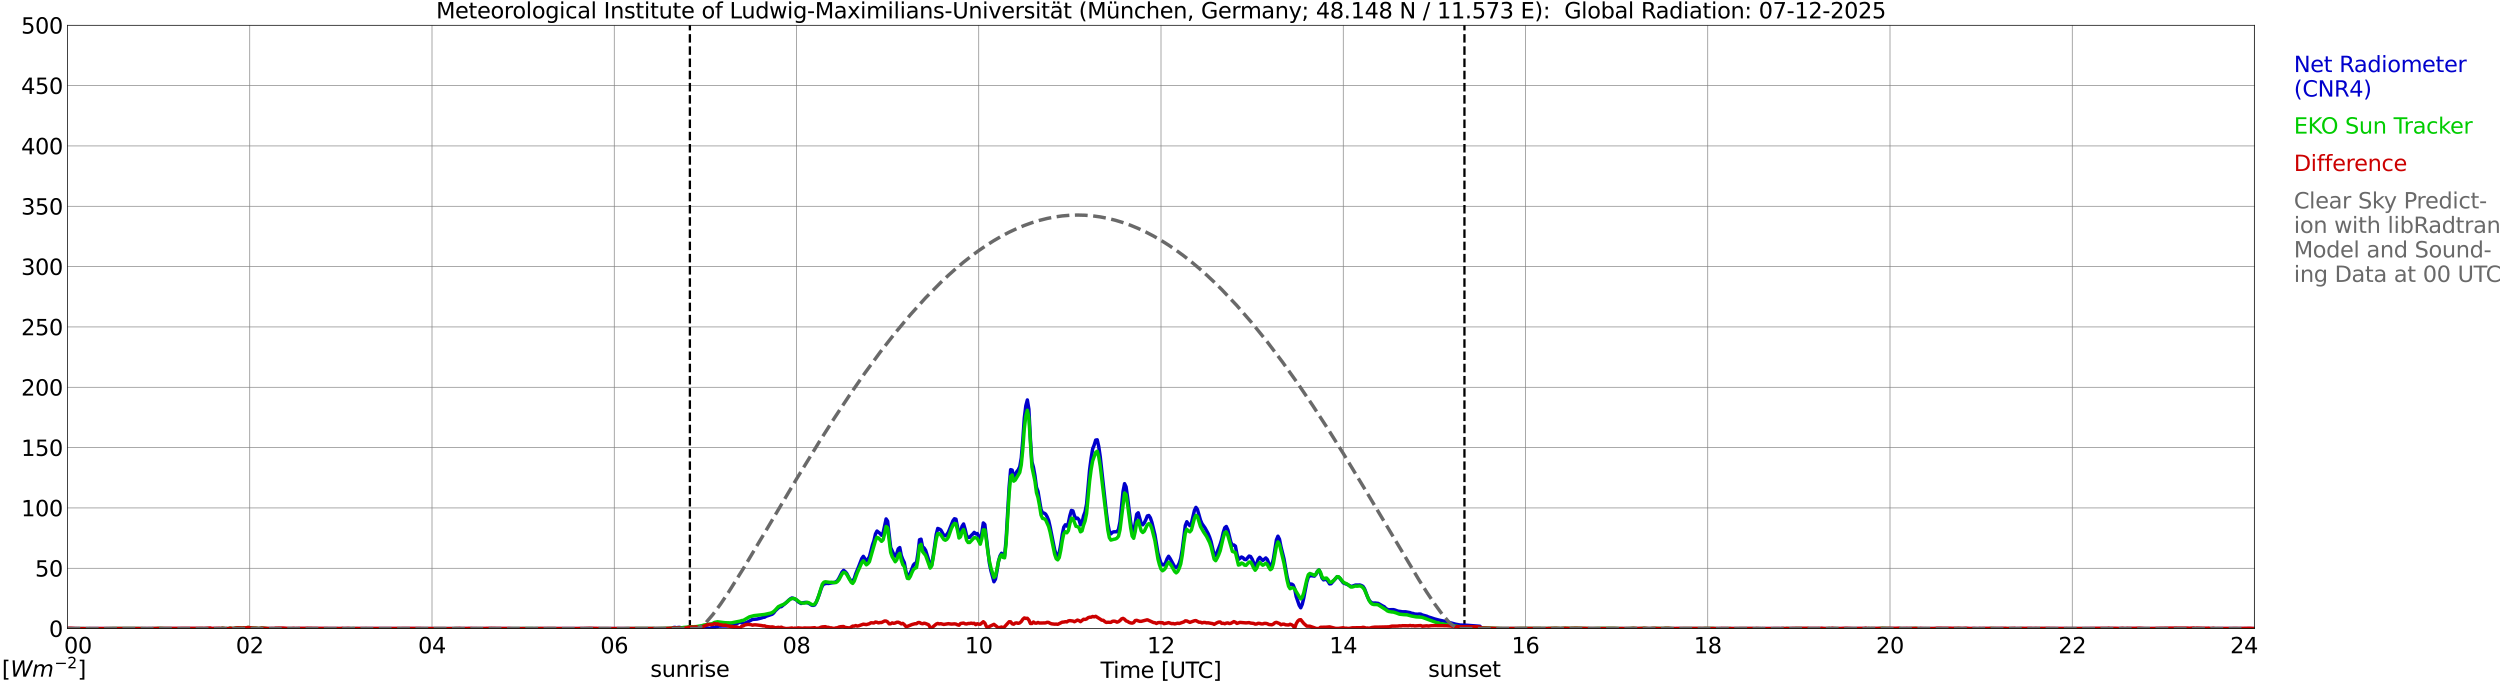 <?xml version="1.0" encoding="utf-8" standalone="no"?>
<!DOCTYPE svg PUBLIC "-//W3C//DTD SVG 1.1//EN"
  "http://www.w3.org/Graphics/SVG/1.1/DTD/svg11.dtd">
<svg xmlns:xlink="http://www.w3.org/1999/xlink" width="1085.4pt" height="296.64pt" viewBox="0 0 1085.4 296.64" xmlns="http://www.w3.org/2000/svg" version="1.1">
 <defs>
  <style type="text/css">*{stroke-linejoin: round; stroke-linecap: butt}</style>
 </defs>
 <g id="figure_1">
  <g id="patch_1">
   <path d="M 0 296.64 
L 1085.4 296.64 
L 1085.4 0 
L 0 0 
z
" style="fill: #ffffff"/>
  </g>
  <g id="axes_1">
   <g id="patch_2">
    <path d="M 29.306 272.909 
L 978.814 272.909 
L 978.814 10.976 
L 29.306 10.976 
z
" style="fill: #ffffff"/>
   </g>
   <g id="patch_3">
    <path d="M 978.814 272.909 
L 978.814 272.909 
L 978.814 10.976 
L 978.814 10.976 
z
" clip-path="url(#p6b0aeb3d80)" style="fill: #d3d3d3; opacity: 0.25; stroke: #d3d3d3; stroke-linejoin: miter"/>
   </g>
   <g id="matplotlib.axis_1">
    <g id="xtick_1">
     <g id="line2d_1">
      <path d="M 29.306 272.909 
L 29.306 10.976 
" clip-path="url(#p6b0aeb3d80)" style="fill: none; stroke: #808080; stroke-width: 0.3; stroke-linecap: square"/>
     </g>
     <g id="line2d_2"/>
     <g id="text_1">
      <!--    00 -->
      <g transform="translate(18.733 283.627) scale(0.095 -0.095)">
       <defs>
        <path id="DejaVuSans-20" transform="scale(0.016)"/>
        <path id="DejaVuSans-30" d="M 2034 4250 
Q 1547 4250 1301 3770 
Q 1056 3291 1056 2328 
Q 1056 1369 1301 889 
Q 1547 409 2034 409 
Q 2525 409 2770 889 
Q 3016 1369 3016 2328 
Q 3016 3291 2770 3770 
Q 2525 4250 2034 4250 
z
M 2034 4750 
Q 2819 4750 3233 4129 
Q 3647 3509 3647 2328 
Q 3647 1150 3233 529 
Q 2819 -91 2034 -91 
Q 1250 -91 836 529 
Q 422 1150 422 2328 
Q 422 3509 836 4129 
Q 1250 4750 2034 4750 
z
" transform="scale(0.016)"/>
       </defs>
       <use xlink:href="#DejaVuSans-20"/>
       <use xlink:href="#DejaVuSans-20" transform="translate(31.787 0)"/>
       <use xlink:href="#DejaVuSans-20" transform="translate(63.574 0)"/>
       <use xlink:href="#DejaVuSans-30" transform="translate(95.361 0)"/>
       <use xlink:href="#DejaVuSans-30" transform="translate(158.984 0)"/>
      </g>
     </g>
    </g>
    <g id="xtick_2">
     <g id="line2d_3">
      <path d="M 108.431 272.909 
L 108.431 10.976 
" clip-path="url(#p6b0aeb3d80)" style="fill: none; stroke: #808080; stroke-width: 0.3; stroke-linecap: square"/>
     </g>
     <g id="line2d_4"/>
     <g id="text_2">
      <!-- 02 -->
      <g transform="translate(102.387 283.627) scale(0.095 -0.095)">
       <defs>
        <path id="DejaVuSans-32" d="M 1228 531 
L 3431 531 
L 3431 0 
L 469 0 
L 469 531 
Q 828 903 1448 1529 
Q 2069 2156 2228 2338 
Q 2531 2678 2651 2914 
Q 2772 3150 2772 3378 
Q 2772 3750 2511 3984 
Q 2250 4219 1831 4219 
Q 1534 4219 1204 4116 
Q 875 4013 500 3803 
L 500 4441 
Q 881 4594 1212 4672 
Q 1544 4750 1819 4750 
Q 2544 4750 2975 4387 
Q 3406 4025 3406 3419 
Q 3406 3131 3298 2873 
Q 3191 2616 2906 2266 
Q 2828 2175 2409 1742 
Q 1991 1309 1228 531 
z
" transform="scale(0.016)"/>
       </defs>
       <use xlink:href="#DejaVuSans-30"/>
       <use xlink:href="#DejaVuSans-32" transform="translate(63.623 0)"/>
      </g>
     </g>
    </g>
    <g id="xtick_3">
     <g id="line2d_5">
      <path d="M 187.557 272.909 
L 187.557 10.976 
" clip-path="url(#p6b0aeb3d80)" style="fill: none; stroke: #808080; stroke-width: 0.3; stroke-linecap: square"/>
     </g>
     <g id="line2d_6"/>
     <g id="text_3">
      <!-- 04 -->
      <g transform="translate(181.513 283.627) scale(0.095 -0.095)">
       <defs>
        <path id="DejaVuSans-34" d="M 2419 4116 
L 825 1625 
L 2419 1625 
L 2419 4116 
z
M 2253 4666 
L 3047 4666 
L 3047 1625 
L 3713 1625 
L 3713 1100 
L 3047 1100 
L 3047 0 
L 2419 0 
L 2419 1100 
L 313 1100 
L 313 1709 
L 2253 4666 
z
" transform="scale(0.016)"/>
       </defs>
       <use xlink:href="#DejaVuSans-30"/>
       <use xlink:href="#DejaVuSans-34" transform="translate(63.623 0)"/>
      </g>
     </g>
    </g>
    <g id="xtick_4">
     <g id="line2d_7">
      <path d="M 266.683 272.909 
L 266.683 10.976 
" clip-path="url(#p6b0aeb3d80)" style="fill: none; stroke: #808080; stroke-width: 0.3; stroke-linecap: square"/>
     </g>
     <g id="line2d_8"/>
     <g id="text_4">
      <!-- 06 -->
      <g transform="translate(260.638 283.627) scale(0.095 -0.095)">
       <defs>
        <path id="DejaVuSans-36" d="M 2113 2584 
Q 1688 2584 1439 2293 
Q 1191 2003 1191 1497 
Q 1191 994 1439 701 
Q 1688 409 2113 409 
Q 2538 409 2786 701 
Q 3034 994 3034 1497 
Q 3034 2003 2786 2293 
Q 2538 2584 2113 2584 
z
M 3366 4563 
L 3366 3988 
Q 3128 4100 2886 4159 
Q 2644 4219 2406 4219 
Q 1781 4219 1451 3797 
Q 1122 3375 1075 2522 
Q 1259 2794 1537 2939 
Q 1816 3084 2150 3084 
Q 2853 3084 3261 2657 
Q 3669 2231 3669 1497 
Q 3669 778 3244 343 
Q 2819 -91 2113 -91 
Q 1303 -91 875 529 
Q 447 1150 447 2328 
Q 447 3434 972 4092 
Q 1497 4750 2381 4750 
Q 2619 4750 2861 4703 
Q 3103 4656 3366 4563 
z
" transform="scale(0.016)"/>
       </defs>
       <use xlink:href="#DejaVuSans-30"/>
       <use xlink:href="#DejaVuSans-36" transform="translate(63.623 0)"/>
      </g>
     </g>
    </g>
    <g id="xtick_5">
     <g id="line2d_9">
      <path d="M 345.808 272.909 
L 345.808 10.976 
" clip-path="url(#p6b0aeb3d80)" style="fill: none; stroke: #808080; stroke-width: 0.3; stroke-linecap: square"/>
     </g>
     <g id="line2d_10"/>
     <g id="text_5">
      <!-- 08 -->
      <g transform="translate(339.764 283.627) scale(0.095 -0.095)">
       <defs>
        <path id="DejaVuSans-38" d="M 2034 2216 
Q 1584 2216 1326 1975 
Q 1069 1734 1069 1313 
Q 1069 891 1326 650 
Q 1584 409 2034 409 
Q 2484 409 2743 651 
Q 3003 894 3003 1313 
Q 3003 1734 2745 1975 
Q 2488 2216 2034 2216 
z
M 1403 2484 
Q 997 2584 770 2862 
Q 544 3141 544 3541 
Q 544 4100 942 4425 
Q 1341 4750 2034 4750 
Q 2731 4750 3128 4425 
Q 3525 4100 3525 3541 
Q 3525 3141 3298 2862 
Q 3072 2584 2669 2484 
Q 3125 2378 3379 2068 
Q 3634 1759 3634 1313 
Q 3634 634 3220 271 
Q 2806 -91 2034 -91 
Q 1263 -91 848 271 
Q 434 634 434 1313 
Q 434 1759 690 2068 
Q 947 2378 1403 2484 
z
M 1172 3481 
Q 1172 3119 1398 2916 
Q 1625 2713 2034 2713 
Q 2441 2713 2670 2916 
Q 2900 3119 2900 3481 
Q 2900 3844 2670 4047 
Q 2441 4250 2034 4250 
Q 1625 4250 1398 4047 
Q 1172 3844 1172 3481 
z
" transform="scale(0.016)"/>
       </defs>
       <use xlink:href="#DejaVuSans-30"/>
       <use xlink:href="#DejaVuSans-38" transform="translate(63.623 0)"/>
      </g>
     </g>
    </g>
    <g id="xtick_6">
     <g id="line2d_11">
      <path d="M 424.934 272.909 
L 424.934 10.976 
" clip-path="url(#p6b0aeb3d80)" style="fill: none; stroke: #808080; stroke-width: 0.3; stroke-linecap: square"/>
     </g>
     <g id="line2d_12"/>
     <g id="text_6">
      <!-- 10 -->
      <g transform="translate(418.89 283.627) scale(0.095 -0.095)">
       <defs>
        <path id="DejaVuSans-31" d="M 794 531 
L 1825 531 
L 1825 4091 
L 703 3866 
L 703 4441 
L 1819 4666 
L 2450 4666 
L 2450 531 
L 3481 531 
L 3481 0 
L 794 0 
L 794 531 
z
" transform="scale(0.016)"/>
       </defs>
       <use xlink:href="#DejaVuSans-31"/>
       <use xlink:href="#DejaVuSans-30" transform="translate(63.623 0)"/>
      </g>
     </g>
    </g>
    <g id="xtick_7">
     <g id="line2d_13">
      <path d="M 504.06 272.909 
L 504.06 10.976 
" clip-path="url(#p6b0aeb3d80)" style="fill: none; stroke: #808080; stroke-width: 0.3; stroke-linecap: square"/>
     </g>
     <g id="line2d_14"/>
     <g id="text_7">
      <!-- 12 -->
      <g transform="translate(498.015 283.627) scale(0.095 -0.095)">
       <use xlink:href="#DejaVuSans-31"/>
       <use xlink:href="#DejaVuSans-32" transform="translate(63.623 0)"/>
      </g>
     </g>
    </g>
    <g id="xtick_8">
     <g id="line2d_15">
      <path d="M 583.185 272.909 
L 583.185 10.976 
" clip-path="url(#p6b0aeb3d80)" style="fill: none; stroke: #808080; stroke-width: 0.3; stroke-linecap: square"/>
     </g>
     <g id="line2d_16"/>
     <g id="text_8">
      <!-- 14 -->
      <g transform="translate(577.141 283.627) scale(0.095 -0.095)">
       <use xlink:href="#DejaVuSans-31"/>
       <use xlink:href="#DejaVuSans-34" transform="translate(63.623 0)"/>
      </g>
     </g>
    </g>
    <g id="xtick_9">
     <g id="line2d_17">
      <path d="M 662.311 272.909 
L 662.311 10.976 
" clip-path="url(#p6b0aeb3d80)" style="fill: none; stroke: #808080; stroke-width: 0.3; stroke-linecap: square"/>
     </g>
     <g id="line2d_18"/>
     <g id="text_9">
      <!-- 16 -->
      <g transform="translate(656.267 283.627) scale(0.095 -0.095)">
       <use xlink:href="#DejaVuSans-31"/>
       <use xlink:href="#DejaVuSans-36" transform="translate(63.623 0)"/>
      </g>
     </g>
    </g>
    <g id="xtick_10">
     <g id="line2d_19">
      <path d="M 741.437 272.909 
L 741.437 10.976 
" clip-path="url(#p6b0aeb3d80)" style="fill: none; stroke: #808080; stroke-width: 0.3; stroke-linecap: square"/>
     </g>
     <g id="line2d_20"/>
     <g id="text_10">
      <!-- 18 -->
      <g transform="translate(735.392 283.627) scale(0.095 -0.095)">
       <use xlink:href="#DejaVuSans-31"/>
       <use xlink:href="#DejaVuSans-38" transform="translate(63.623 0)"/>
      </g>
     </g>
    </g>
    <g id="xtick_11">
     <g id="line2d_21">
      <path d="M 820.562 272.909 
L 820.562 10.976 
" clip-path="url(#p6b0aeb3d80)" style="fill: none; stroke: #808080; stroke-width: 0.3; stroke-linecap: square"/>
     </g>
     <g id="line2d_22"/>
     <g id="text_11">
      <!-- 20 -->
      <g transform="translate(814.518 283.627) scale(0.095 -0.095)">
       <use xlink:href="#DejaVuSans-32"/>
       <use xlink:href="#DejaVuSans-30" transform="translate(63.623 0)"/>
      </g>
     </g>
    </g>
    <g id="xtick_12">
     <g id="line2d_23">
      <path d="M 899.688 272.909 
L 899.688 10.976 
" clip-path="url(#p6b0aeb3d80)" style="fill: none; stroke: #808080; stroke-width: 0.3; stroke-linecap: square"/>
     </g>
     <g id="line2d_24"/>
     <g id="text_12">
      <!-- 22 -->
      <g transform="translate(893.644 283.627) scale(0.095 -0.095)">
       <use xlink:href="#DejaVuSans-32"/>
       <use xlink:href="#DejaVuSans-32" transform="translate(63.623 0)"/>
      </g>
     </g>
    </g>
    <g id="xtick_13">
     <g id="line2d_25">
      <path d="M 978.814 272.909 
L 978.814 10.976 
" clip-path="url(#p6b0aeb3d80)" style="fill: none; stroke: #808080; stroke-width: 0.3; stroke-linecap: square"/>
     </g>
     <g id="line2d_26"/>
     <g id="text_13">
      <!-- 24    -->
      <g transform="translate(968.241 283.627) scale(0.095 -0.095)">
       <use xlink:href="#DejaVuSans-32"/>
       <use xlink:href="#DejaVuSans-34" transform="translate(63.623 0)"/>
       <use xlink:href="#DejaVuSans-20" transform="translate(127.246 0)"/>
       <use xlink:href="#DejaVuSans-20" transform="translate(159.033 0)"/>
       <use xlink:href="#DejaVuSans-20" transform="translate(190.82 0)"/>
      </g>
     </g>
    </g>
    <g id="text_14">
     <!-- Time [UTC] -->
     <g transform="translate(477.806 294.322) scale(0.095 -0.095)">
      <defs>
       <path id="DejaVuSans-54" d="M -19 4666 
L 3928 4666 
L 3928 4134 
L 2272 4134 
L 2272 0 
L 1638 0 
L 1638 4134 
L -19 4134 
L -19 4666 
z
" transform="scale(0.016)"/>
       <path id="DejaVuSans-69" d="M 603 3500 
L 1178 3500 
L 1178 0 
L 603 0 
L 603 3500 
z
M 603 4863 
L 1178 4863 
L 1178 4134 
L 603 4134 
L 603 4863 
z
" transform="scale(0.016)"/>
       <path id="DejaVuSans-6d" d="M 3328 2828 
Q 3544 3216 3844 3400 
Q 4144 3584 4550 3584 
Q 5097 3584 5394 3201 
Q 5691 2819 5691 2113 
L 5691 0 
L 5113 0 
L 5113 2094 
Q 5113 2597 4934 2840 
Q 4756 3084 4391 3084 
Q 3944 3084 3684 2787 
Q 3425 2491 3425 1978 
L 3425 0 
L 2847 0 
L 2847 2094 
Q 2847 2600 2669 2842 
Q 2491 3084 2119 3084 
Q 1678 3084 1418 2786 
Q 1159 2488 1159 1978 
L 1159 0 
L 581 0 
L 581 3500 
L 1159 3500 
L 1159 2956 
Q 1356 3278 1631 3431 
Q 1906 3584 2284 3584 
Q 2666 3584 2933 3390 
Q 3200 3197 3328 2828 
z
" transform="scale(0.016)"/>
       <path id="DejaVuSans-65" d="M 3597 1894 
L 3597 1613 
L 953 1613 
Q 991 1019 1311 708 
Q 1631 397 2203 397 
Q 2534 397 2845 478 
Q 3156 559 3463 722 
L 3463 178 
Q 3153 47 2828 -22 
Q 2503 -91 2169 -91 
Q 1331 -91 842 396 
Q 353 884 353 1716 
Q 353 2575 817 3079 
Q 1281 3584 2069 3584 
Q 2775 3584 3186 3129 
Q 3597 2675 3597 1894 
z
M 3022 2063 
Q 3016 2534 2758 2815 
Q 2500 3097 2075 3097 
Q 1594 3097 1305 2825 
Q 1016 2553 972 2059 
L 3022 2063 
z
" transform="scale(0.016)"/>
       <path id="DejaVuSans-5b" d="M 550 4863 
L 1875 4863 
L 1875 4416 
L 1125 4416 
L 1125 -397 
L 1875 -397 
L 1875 -844 
L 550 -844 
L 550 4863 
z
" transform="scale(0.016)"/>
       <path id="DejaVuSans-55" d="M 556 4666 
L 1191 4666 
L 1191 1831 
Q 1191 1081 1462 751 
Q 1734 422 2344 422 
Q 2950 422 3222 751 
Q 3494 1081 3494 1831 
L 3494 4666 
L 4128 4666 
L 4128 1753 
Q 4128 841 3676 375 
Q 3225 -91 2344 -91 
Q 1459 -91 1007 375 
Q 556 841 556 1753 
L 556 4666 
z
" transform="scale(0.016)"/>
       <path id="DejaVuSans-43" d="M 4122 4306 
L 4122 3641 
Q 3803 3938 3442 4084 
Q 3081 4231 2675 4231 
Q 1875 4231 1450 3742 
Q 1025 3253 1025 2328 
Q 1025 1406 1450 917 
Q 1875 428 2675 428 
Q 3081 428 3442 575 
Q 3803 722 4122 1019 
L 4122 359 
Q 3791 134 3420 21 
Q 3050 -91 2638 -91 
Q 1578 -91 968 557 
Q 359 1206 359 2328 
Q 359 3453 968 4101 
Q 1578 4750 2638 4750 
Q 3056 4750 3426 4639 
Q 3797 4528 4122 4306 
z
" transform="scale(0.016)"/>
       <path id="DejaVuSans-5d" d="M 1947 4863 
L 1947 -844 
L 622 -844 
L 622 -397 
L 1369 -397 
L 1369 4416 
L 622 4416 
L 622 4863 
L 1947 4863 
z
" transform="scale(0.016)"/>
      </defs>
      <use xlink:href="#DejaVuSans-54"/>
      <use xlink:href="#DejaVuSans-69" transform="translate(57.959 0)"/>
      <use xlink:href="#DejaVuSans-6d" transform="translate(85.742 0)"/>
      <use xlink:href="#DejaVuSans-65" transform="translate(183.154 0)"/>
      <use xlink:href="#DejaVuSans-20" transform="translate(244.678 0)"/>
      <use xlink:href="#DejaVuSans-5b" transform="translate(276.465 0)"/>
      <use xlink:href="#DejaVuSans-55" transform="translate(315.479 0)"/>
      <use xlink:href="#DejaVuSans-54" transform="translate(388.672 0)"/>
      <use xlink:href="#DejaVuSans-43" transform="translate(443.881 0)"/>
      <use xlink:href="#DejaVuSans-5d" transform="translate(513.705 0)"/>
     </g>
    </g>
   </g>
   <g id="matplotlib.axis_2">
    <g id="ytick_1">
     <g id="line2d_27">
      <path d="M 29.306 272.909 
L 978.814 272.909 
" clip-path="url(#p6b0aeb3d80)" style="fill: none; stroke: #808080; stroke-width: 0.3; stroke-linecap: square"/>
     </g>
     <g id="line2d_28"/>
     <g id="text_15">
      <!-- 0 -->
      <g transform="translate(21.261 276.518) scale(0.095 -0.095)">
       <use xlink:href="#DejaVuSans-30"/>
      </g>
     </g>
    </g>
    <g id="ytick_2">
     <g id="line2d_29">
      <path d="M 29.306 246.715 
L 978.814 246.715 
" clip-path="url(#p6b0aeb3d80)" style="fill: none; stroke: #808080; stroke-width: 0.3; stroke-linecap: square"/>
     </g>
     <g id="line2d_30"/>
     <g id="text_16">
      <!-- 50 -->
      <g transform="translate(15.217 250.325) scale(0.095 -0.095)">
       <defs>
        <path id="DejaVuSans-35" d="M 691 4666 
L 3169 4666 
L 3169 4134 
L 1269 4134 
L 1269 2991 
Q 1406 3038 1543 3061 
Q 1681 3084 1819 3084 
Q 2600 3084 3056 2656 
Q 3513 2228 3513 1497 
Q 3513 744 3044 326 
Q 2575 -91 1722 -91 
Q 1428 -91 1123 -41 
Q 819 9 494 109 
L 494 744 
Q 775 591 1075 516 
Q 1375 441 1709 441 
Q 2250 441 2565 725 
Q 2881 1009 2881 1497 
Q 2881 1984 2565 2268 
Q 2250 2553 1709 2553 
Q 1456 2553 1204 2497 
Q 953 2441 691 2322 
L 691 4666 
z
" transform="scale(0.016)"/>
       </defs>
       <use xlink:href="#DejaVuSans-35"/>
       <use xlink:href="#DejaVuSans-30" transform="translate(63.623 0)"/>
      </g>
     </g>
    </g>
    <g id="ytick_3">
     <g id="line2d_31">
      <path d="M 29.306 220.522 
L 978.814 220.522 
" clip-path="url(#p6b0aeb3d80)" style="fill: none; stroke: #808080; stroke-width: 0.3; stroke-linecap: square"/>
     </g>
     <g id="line2d_32"/>
     <g id="text_17">
      <!-- 100 -->
      <g transform="translate(9.173 224.131) scale(0.095 -0.095)">
       <use xlink:href="#DejaVuSans-31"/>
       <use xlink:href="#DejaVuSans-30" transform="translate(63.623 0)"/>
       <use xlink:href="#DejaVuSans-30" transform="translate(127.246 0)"/>
      </g>
     </g>
    </g>
    <g id="ytick_4">
     <g id="line2d_33">
      <path d="M 29.306 194.329 
L 978.814 194.329 
" clip-path="url(#p6b0aeb3d80)" style="fill: none; stroke: #808080; stroke-width: 0.3; stroke-linecap: square"/>
     </g>
     <g id="line2d_34"/>
     <g id="text_18">
      <!-- 150 -->
      <g transform="translate(9.173 197.938) scale(0.095 -0.095)">
       <use xlink:href="#DejaVuSans-31"/>
       <use xlink:href="#DejaVuSans-35" transform="translate(63.623 0)"/>
       <use xlink:href="#DejaVuSans-30" transform="translate(127.246 0)"/>
      </g>
     </g>
    </g>
    <g id="ytick_5">
     <g id="line2d_35">
      <path d="M 29.306 168.136 
L 978.814 168.136 
" clip-path="url(#p6b0aeb3d80)" style="fill: none; stroke: #808080; stroke-width: 0.3; stroke-linecap: square"/>
     </g>
     <g id="line2d_36"/>
     <g id="text_19">
      <!-- 200 -->
      <g transform="translate(9.173 171.745) scale(0.095 -0.095)">
       <use xlink:href="#DejaVuSans-32"/>
       <use xlink:href="#DejaVuSans-30" transform="translate(63.623 0)"/>
       <use xlink:href="#DejaVuSans-30" transform="translate(127.246 0)"/>
      </g>
     </g>
    </g>
    <g id="ytick_6">
     <g id="line2d_37">
      <path d="M 29.306 141.942 
L 978.814 141.942 
" clip-path="url(#p6b0aeb3d80)" style="fill: none; stroke: #808080; stroke-width: 0.3; stroke-linecap: square"/>
     </g>
     <g id="line2d_38"/>
     <g id="text_20">
      <!-- 250 -->
      <g transform="translate(9.173 145.551) scale(0.095 -0.095)">
       <use xlink:href="#DejaVuSans-32"/>
       <use xlink:href="#DejaVuSans-35" transform="translate(63.623 0)"/>
       <use xlink:href="#DejaVuSans-30" transform="translate(127.246 0)"/>
      </g>
     </g>
    </g>
    <g id="ytick_7">
     <g id="line2d_39">
      <path d="M 29.306 115.749 
L 978.814 115.749 
" clip-path="url(#p6b0aeb3d80)" style="fill: none; stroke: #808080; stroke-width: 0.3; stroke-linecap: square"/>
     </g>
     <g id="line2d_40"/>
     <g id="text_21">
      <!-- 300 -->
      <g transform="translate(9.173 119.358) scale(0.095 -0.095)">
       <defs>
        <path id="DejaVuSans-33" d="M 2597 2516 
Q 3050 2419 3304 2112 
Q 3559 1806 3559 1356 
Q 3559 666 3084 287 
Q 2609 -91 1734 -91 
Q 1441 -91 1130 -33 
Q 819 25 488 141 
L 488 750 
Q 750 597 1062 519 
Q 1375 441 1716 441 
Q 2309 441 2620 675 
Q 2931 909 2931 1356 
Q 2931 1769 2642 2001 
Q 2353 2234 1838 2234 
L 1294 2234 
L 1294 2753 
L 1863 2753 
Q 2328 2753 2575 2939 
Q 2822 3125 2822 3475 
Q 2822 3834 2567 4026 
Q 2313 4219 1838 4219 
Q 1578 4219 1281 4162 
Q 984 4106 628 3988 
L 628 4550 
Q 988 4650 1302 4700 
Q 1616 4750 1894 4750 
Q 2613 4750 3031 4423 
Q 3450 4097 3450 3541 
Q 3450 3153 3228 2886 
Q 3006 2619 2597 2516 
z
" transform="scale(0.016)"/>
       </defs>
       <use xlink:href="#DejaVuSans-33"/>
       <use xlink:href="#DejaVuSans-30" transform="translate(63.623 0)"/>
       <use xlink:href="#DejaVuSans-30" transform="translate(127.246 0)"/>
      </g>
     </g>
    </g>
    <g id="ytick_8">
     <g id="line2d_41">
      <path d="M 29.306 89.556 
L 978.814 89.556 
" clip-path="url(#p6b0aeb3d80)" style="fill: none; stroke: #808080; stroke-width: 0.3; stroke-linecap: square"/>
     </g>
     <g id="line2d_42"/>
     <g id="text_22">
      <!-- 350 -->
      <g transform="translate(9.173 93.165) scale(0.095 -0.095)">
       <use xlink:href="#DejaVuSans-33"/>
       <use xlink:href="#DejaVuSans-35" transform="translate(63.623 0)"/>
       <use xlink:href="#DejaVuSans-30" transform="translate(127.246 0)"/>
      </g>
     </g>
    </g>
    <g id="ytick_9">
     <g id="line2d_43">
      <path d="M 29.306 63.362 
L 978.814 63.362 
" clip-path="url(#p6b0aeb3d80)" style="fill: none; stroke: #808080; stroke-width: 0.3; stroke-linecap: square"/>
     </g>
     <g id="line2d_44"/>
     <g id="text_23">
      <!-- 400 -->
      <g transform="translate(9.173 66.972) scale(0.095 -0.095)">
       <use xlink:href="#DejaVuSans-34"/>
       <use xlink:href="#DejaVuSans-30" transform="translate(63.623 0)"/>
       <use xlink:href="#DejaVuSans-30" transform="translate(127.246 0)"/>
      </g>
     </g>
    </g>
    <g id="ytick_10">
     <g id="line2d_45">
      <path d="M 29.306 37.169 
L 978.814 37.169 
" clip-path="url(#p6b0aeb3d80)" style="fill: none; stroke: #808080; stroke-width: 0.3; stroke-linecap: square"/>
     </g>
     <g id="line2d_46"/>
     <g id="text_24">
      <!-- 450 -->
      <g transform="translate(9.173 40.778) scale(0.095 -0.095)">
       <use xlink:href="#DejaVuSans-34"/>
       <use xlink:href="#DejaVuSans-35" transform="translate(63.623 0)"/>
       <use xlink:href="#DejaVuSans-30" transform="translate(127.246 0)"/>
      </g>
     </g>
    </g>
    <g id="ytick_11">
     <g id="line2d_47">
      <path d="M 29.306 10.976 
L 978.814 10.976 
" clip-path="url(#p6b0aeb3d80)" style="fill: none; stroke: #808080; stroke-width: 0.3; stroke-linecap: square"/>
     </g>
     <g id="line2d_48"/>
     <g id="text_25">
      <!-- 500 -->
      <g transform="translate(9.173 14.585) scale(0.095 -0.095)">
       <use xlink:href="#DejaVuSans-35"/>
       <use xlink:href="#DejaVuSans-30" transform="translate(63.623 0)"/>
       <use xlink:href="#DejaVuSans-30" transform="translate(127.246 0)"/>
      </g>
     </g>
    </g>
   </g>
   <g id="line2d_49">
    <path d="M 299.52 272.909 
L 299.52 10.976 
" clip-path="url(#p6b0aeb3d80)" style="fill: none; stroke-dasharray: 3.7,1.6; stroke-dashoffset: 0; stroke: #000000"/>
   </g>
   <g id="line2d_50">
    <path d="M 635.804 272.909 
L 635.804 10.976 
" clip-path="url(#p6b0aeb3d80)" style="fill: none; stroke-dasharray: 3.7,1.6; stroke-dashoffset: 0; stroke: #000000"/>
   </g>
   <g id="line2d_51">
    <path d="M 29.306 272.909 
L 291.739 272.909 
L 292.399 272.458 
L 293.058 272.38 
L 293.717 272.584 
L 294.377 272.422 
L 295.036 272.38 
L 295.696 272.584 
L 297.014 272.5 
L 297.674 272.663 
L 298.333 272.621 
L 298.992 272.825 
L 299.652 272.783 
L 300.311 272.904 
L 300.971 272.783 
L 302.289 272.825 
L 303.608 272.175 
L 304.267 272.133 
L 308.224 272.825 
L 308.883 272.542 
L 310.202 272.422 
L 310.861 272.013 
L 311.521 272.013 
L 312.18 271.814 
L 315.477 271.772 
L 316.136 271.526 
L 319.433 270.918 
L 320.093 270.677 
L 320.752 270.274 
L 321.411 270.028 
L 322.071 270.473 
L 323.39 270.557 
L 324.708 269.991 
L 326.686 268.933 
L 328.665 268.775 
L 330.643 268.288 
L 331.302 268.042 
L 331.961 267.964 
L 332.621 267.56 
L 335.258 266.664 
L 335.918 266.099 
L 336.577 265.208 
L 337.896 263.951 
L 338.555 263.463 
L 339.215 263.385 
L 341.193 261.766 
L 342.512 260.509 
L 343.171 259.98 
L 343.83 259.618 
L 344.49 259.817 
L 345.808 260.467 
L 346.468 261.237 
L 347.787 262.007 
L 348.446 261.724 
L 349.765 261.52 
L 351.083 261.887 
L 352.402 262.735 
L 353.062 262.856 
L 353.721 262.615 
L 354.38 261.478 
L 355.699 258.078 
L 356.359 256.009 
L 357.018 254.348 
L 357.677 253.541 
L 358.996 253.253 
L 359.655 253.337 
L 360.974 253.091 
L 362.293 252.85 
L 362.952 252.609 
L 363.612 252.08 
L 364.271 250.985 
L 365.59 248.355 
L 366.249 247.622 
L 366.909 248.151 
L 367.568 248.879 
L 368.887 251.43 
L 369.546 252.122 
L 370.206 252.2 
L 370.865 251.268 
L 371.524 249.125 
L 372.843 245.883 
L 374.162 242.477 
L 374.821 241.545 
L 376.14 243.494 
L 376.799 242.802 
L 377.459 241.749 
L 378.777 236.605 
L 379.437 234.698 
L 380.096 231.822 
L 380.756 230.565 
L 382.074 231.618 
L 382.734 232.388 
L 383.393 231.377 
L 384.712 225.3 
L 385.371 226.274 
L 386.69 237.736 
L 388.009 240.612 
L 388.668 241.466 
L 389.328 240.33 
L 389.987 238.266 
L 390.646 237.736 
L 391.306 241.183 
L 391.965 242.923 
L 392.624 244.259 
L 393.284 247.868 
L 393.943 250.136 
L 394.603 249.974 
L 395.262 248.638 
L 396.581 245.275 
L 397.24 244.583 
L 397.899 244.342 
L 398.559 240.005 
L 399.218 234.337 
L 399.878 234.09 
L 400.537 237.412 
L 401.196 237.899 
L 401.856 238.915 
L 403.175 243.085 
L 403.834 246.124 
L 404.493 245.395 
L 405.153 241.346 
L 406.471 232.026 
L 407.131 229.433 
L 407.79 229.674 
L 408.45 230.083 
L 409.768 232.43 
L 410.428 232.634 
L 411.087 232.026 
L 411.746 231.052 
L 413.725 226.112 
L 414.384 225.221 
L 415.043 225.42 
L 416.362 232.105 
L 417.022 230.853 
L 417.681 228.501 
L 418.34 227.49 
L 419 229.716 
L 419.659 232.55 
L 420.318 233.32 
L 420.978 233.32 
L 421.637 232.513 
L 422.297 231.906 
L 422.956 231.136 
L 423.615 231.78 
L 424.275 231.618 
L 425.593 234.373 
L 426.253 231.497 
L 426.912 227.044 
L 427.572 227.689 
L 429.55 244.463 
L 430.209 247.748 
L 431.528 252.567 
L 432.187 251.43 
L 432.847 247.91 
L 433.506 243.651 
L 434.165 241.346 
L 434.825 240.209 
L 435.484 241.671 
L 436.144 241.383 
L 436.803 234.457 
L 438.122 211.402 
L 438.781 203.905 
L 439.44 204.109 
L 440.1 206.985 
L 440.759 206.053 
L 441.419 204.801 
L 442.078 203.989 
L 442.737 202.653 
L 443.397 198.803 
L 444.056 191.065 
L 444.716 181.463 
L 445.375 176.156 
L 446.034 173.641 
L 446.694 177.654 
L 447.353 190.499 
L 448.012 200.505 
L 448.672 202.852 
L 449.331 206.498 
L 449.991 211.564 
L 450.65 213.345 
L 451.969 221.167 
L 452.628 222.707 
L 453.287 222.749 
L 453.947 223.194 
L 454.606 224.325 
L 455.266 225.908 
L 455.925 228.784 
L 457.903 238.753 
L 458.563 240.612 
L 459.222 241.22 
L 459.881 239.926 
L 460.541 236.401 
L 461.2 231.984 
L 461.859 228.867 
L 462.519 227.851 
L 463.178 228.422 
L 463.838 227.044 
L 464.497 223.88 
L 465.156 221.612 
L 465.816 221.816 
L 466.475 223.922 
L 467.134 225.179 
L 467.794 224.933 
L 468.453 225.667 
L 469.113 227.893 
L 469.772 227.002 
L 470.431 223.964 
L 471.091 222.22 
L 471.75 218.778 
L 473.069 203.905 
L 473.728 198.881 
L 474.388 194.874 
L 475.047 193.213 
L 475.706 191.065 
L 476.366 190.945 
L 477.025 193.821 
L 477.685 198.357 
L 480.322 222.382 
L 480.981 227.406 
L 481.641 230.727 
L 482.3 231.78 
L 482.96 231.094 
L 483.619 230.889 
L 484.938 230.853 
L 485.597 229.837 
L 486.256 226.557 
L 487.575 213.387 
L 488.235 209.987 
L 488.894 211.365 
L 489.553 215.938 
L 490.872 226.636 
L 491.532 230.366 
L 492.191 231.094 
L 493.51 223.236 
L 494.169 222.628 
L 495.488 227.364 
L 496.147 227.851 
L 496.807 227.002 
L 497.466 225.667 
L 498.125 224.006 
L 498.785 223.802 
L 499.444 224.813 
L 500.103 226.756 
L 501.422 232.225 
L 502.741 240.167 
L 503.4 242.598 
L 504.06 244.547 
L 504.719 245.233 
L 505.379 245.233 
L 506.038 244.342 
L 506.697 242.598 
L 507.357 241.508 
L 508.016 242.477 
L 509.994 246.087 
L 510.654 246.49 
L 511.313 245.799 
L 511.972 244.583 
L 512.632 242.436 
L 513.291 238.548 
L 514.61 228.176 
L 515.269 226.515 
L 515.929 227.49 
L 516.588 228.218 
L 517.247 227.201 
L 518.566 221.654 
L 519.226 220.276 
L 519.885 221.208 
L 521.204 225.829 
L 521.863 227.364 
L 523.182 229.229 
L 524.501 231.618 
L 525.16 233.2 
L 525.819 235.185 
L 527.138 240.937 
L 527.797 241.183 
L 529.116 238.019 
L 529.776 236.238 
L 530.435 234.054 
L 531.094 231.136 
L 531.754 229.108 
L 532.413 228.579 
L 533.073 229.999 
L 534.391 235.389 
L 535.051 236.767 
L 535.71 236.605 
L 536.369 237.129 
L 537.029 240.534 
L 537.688 242.886 
L 538.348 242.436 
L 539.007 241.828 
L 539.666 242.153 
L 540.326 242.886 
L 540.985 242.965 
L 542.304 241.424 
L 542.963 241.629 
L 543.623 242.724 
L 544.282 244.342 
L 544.941 245.636 
L 545.601 244.709 
L 546.26 242.76 
L 546.919 241.99 
L 548.238 243.368 
L 549.557 242.236 
L 550.216 242.923 
L 550.876 244.625 
L 551.535 245.636 
L 552.195 245.191 
L 552.854 242.682 
L 554.173 234.373 
L 554.832 232.796 
L 555.491 234.09 
L 556.151 237.375 
L 557.47 242.682 
L 558.788 250.257 
L 559.448 252.97 
L 560.107 253.699 
L 560.766 253.578 
L 561.426 253.987 
L 562.085 255.605 
L 562.745 258.969 
L 564.063 262.819 
L 564.723 263.872 
L 565.382 262.374 
L 566.042 259.618 
L 567.36 252.729 
L 568.02 250.54 
L 568.679 250.016 
L 569.338 249.932 
L 570.657 250.136 
L 571.317 249.366 
L 571.976 248.03 
L 572.635 247.423 
L 573.295 248.963 
L 573.954 250.948 
L 574.613 251.755 
L 575.273 251.593 
L 575.932 251.593 
L 576.592 252.405 
L 577.251 253.5 
L 577.91 253.416 
L 580.548 250.377 
L 581.207 250.54 
L 581.867 251.268 
L 583.185 253.054 
L 585.164 253.861 
L 586.482 254.594 
L 587.142 254.511 
L 588.46 254.023 
L 590.439 253.987 
L 591.098 254.228 
L 591.757 254.594 
L 592.417 255.605 
L 593.736 259.131 
L 594.395 260.509 
L 595.054 261.316 
L 595.714 261.766 
L 596.373 261.845 
L 597.032 261.803 
L 598.351 261.965 
L 600.329 263.102 
L 600.989 263.427 
L 601.648 264.113 
L 602.307 264.558 
L 602.967 264.721 
L 604.945 264.679 
L 605.604 264.841 
L 606.923 265.328 
L 608.901 265.611 
L 610.22 265.611 
L 612.198 265.978 
L 612.858 266.261 
L 613.517 266.34 
L 614.176 266.586 
L 615.495 266.664 
L 616.154 266.586 
L 616.814 266.628 
L 617.473 266.989 
L 619.451 267.518 
L 620.111 267.843 
L 621.429 268.246 
L 622.748 268.692 
L 624.726 269.221 
L 628.023 269.907 
L 629.342 270.274 
L 631.98 271.002 
L 633.958 271.363 
L 636.595 271.447 
L 642.53 271.892 
L 643.189 272.909 
L 978.154 272.909 
L 978.154 272.909 
" clip-path="url(#p6b0aeb3d80)" style="fill: none; stroke: #0000cc; stroke-width: 1.5; stroke-linecap: square"/>
   </g>
   <g id="line2d_52">
    <path d="M 29.306 273.047 
L 30.625 273.088 
L 32.603 272.98 
L 34.581 272.903 
L 39.197 272.952 
L 41.834 273.009 
L 47.109 272.938 
L 49.087 272.886 
L 59.637 272.88 
L 63.594 272.959 
L 66.89 272.934 
L 68.209 272.869 
L 69.528 272.837 
L 71.506 272.936 
L 78.759 272.981 
L 80.737 273.035 
L 87.991 272.932 
L 90.628 273.19 
L 91.288 273.178 
L 91.947 272.967 
L 95.244 273.046 
L 95.903 272.983 
L 96.563 272.755 
L 97.881 272.93 
L 99.2 272.904 
L 99.86 272.728 
L 101.178 272.947 
L 102.497 272.63 
L 103.156 272.548 
L 105.135 272.675 
L 105.794 272.594 
L 106.453 272.627 
L 107.772 272.413 
L 109.75 272.709 
L 111.069 272.74 
L 112.388 272.885 
L 113.707 272.674 
L 117.003 272.986 
L 118.982 272.973 
L 119.641 273.113 
L 121.619 273.136 
L 122.938 273.136 
L 125.575 272.899 
L 127.553 273.048 
L 128.213 272.967 
L 130.191 273.032 
L 132.169 273.018 
L 133.488 273.073 
L 136.785 273.017 
L 147.994 272.943 
L 148.654 273.041 
L 149.313 272.946 
L 151.291 273.039 
L 152.61 272.909 
L 153.269 272.868 
L 154.588 272.948 
L 157.226 272.968 
L 159.204 272.944 
L 159.863 273.005 
L 161.182 272.981 
L 169.754 272.964 
L 171.073 273.013 
L 172.391 272.948 
L 180.963 272.983 
L 182.282 272.995 
L 184.26 272.943 
L 196.129 272.944 
L 198.107 272.907 
L 199.426 273.027 
L 200.745 272.941 
L 204.042 272.995 
L 208.657 272.922 
L 213.273 273.042 
L 215.251 273.007 
L 217.889 272.976 
L 219.867 272.976 
L 221.186 272.984 
L 222.504 272.912 
L 229.098 272.886 
L 234.373 272.907 
L 236.351 272.97 
L 238.329 272.943 
L 258.77 273.021 
L 260.089 272.925 
L 266.683 272.969 
L 268.661 272.941 
L 269.98 272.993 
L 272.617 272.903 
L 282.508 272.874 
L 283.827 272.852 
L 284.486 272.937 
L 287.783 272.841 
L 289.102 272.821 
L 291.739 272.744 
L 294.377 272.718 
L 298.992 272.192 
L 302.289 272.049 
L 304.927 271.603 
L 305.586 271.365 
L 308.883 270.874 
L 309.543 270.63 
L 310.202 270.224 
L 311.521 269.954 
L 314.818 270.362 
L 317.455 270.431 
L 321.411 269.644 
L 322.071 269.403 
L 322.73 269.35 
L 325.368 267.81 
L 326.686 267.457 
L 327.346 267.282 
L 331.961 266.763 
L 333.94 266.314 
L 334.599 266.189 
L 335.258 265.92 
L 335.918 265.477 
L 336.577 264.869 
L 337.896 263.405 
L 339.215 262.767 
L 340.533 262.244 
L 341.852 261.219 
L 342.512 260.594 
L 343.171 260.126 
L 343.83 259.895 
L 344.49 259.784 
L 345.149 259.967 
L 346.468 260.912 
L 347.127 261.409 
L 347.787 261.757 
L 349.105 261.858 
L 349.765 261.739 
L 350.424 261.478 
L 351.083 261.665 
L 352.402 262.446 
L 353.062 262.584 
L 353.721 262.227 
L 354.38 261.385 
L 355.04 259.907 
L 357.018 253.612 
L 357.677 252.791 
L 358.337 252.583 
L 360.315 252.838 
L 360.974 252.783 
L 362.293 252.955 
L 362.952 252.914 
L 363.612 252.447 
L 364.271 251.659 
L 365.59 249.166 
L 366.249 248.53 
L 366.909 248.665 
L 367.568 249.332 
L 369.546 252.801 
L 370.206 253.292 
L 370.865 252.331 
L 372.184 248.699 
L 373.502 245.77 
L 374.162 244.275 
L 374.821 243.467 
L 376.14 245.221 
L 376.799 244.724 
L 377.459 243.87 
L 380.096 234.667 
L 380.756 233.285 
L 381.415 233.552 
L 382.734 235.026 
L 383.393 234.389 
L 384.053 231.803 
L 384.712 228.575 
L 385.371 229.155 
L 386.69 239.827 
L 387.349 241.68 
L 388.668 243.891 
L 389.328 243.069 
L 389.987 241.037 
L 390.646 240.243 
L 391.306 243.235 
L 391.965 245.18 
L 392.624 245.97 
L 393.284 248.801 
L 393.943 251.093 
L 394.603 251.231 
L 395.262 250.2 
L 395.921 248.577 
L 396.581 247.256 
L 397.24 246.695 
L 397.899 246.445 
L 398.559 242.621 
L 399.218 236.965 
L 399.878 236.344 
L 400.537 239.499 
L 401.856 241.114 
L 403.834 246.616 
L 404.493 245.7 
L 405.153 242.196 
L 406.471 233.988 
L 407.131 231.672 
L 407.79 231.697 
L 408.45 232.208 
L 409.768 234.231 
L 410.428 234.552 
L 411.087 234.153 
L 411.746 233.191 
L 413.065 229.436 
L 413.725 228.143 
L 414.384 227.281 
L 415.043 227.383 
L 415.703 230.187 
L 416.362 233.579 
L 417.022 233.055 
L 417.681 230.807 
L 418.34 229.893 
L 419 231.796 
L 419.659 234.554 
L 420.318 235.534 
L 420.978 235.533 
L 422.956 233.441 
L 423.615 233.496 
L 424.275 233.723 
L 425.593 236.259 
L 426.253 233.868 
L 426.912 230.022 
L 427.572 230.09 
L 428.231 234.393 
L 428.89 239.692 
L 429.55 243.561 
L 430.209 246.508 
L 431.528 250.72 
L 432.187 250.078 
L 433.506 243.845 
L 434.165 241.855 
L 434.825 240.899 
L 435.484 241.994 
L 436.144 242.188 
L 436.803 235.999 
L 438.122 214.373 
L 438.781 206.852 
L 439.44 206.187 
L 440.1 208.897 
L 440.759 208.444 
L 442.737 205.127 
L 443.397 201.855 
L 444.056 195.1 
L 444.716 186.086 
L 445.375 180.582 
L 446.034 178.112 
L 446.694 181.367 
L 448.012 202.716 
L 449.331 208.903 
L 449.991 213.911 
L 450.65 216.009 
L 451.309 219.48 
L 451.969 223.586 
L 452.628 225.055 
L 453.287 225.211 
L 453.947 225.669 
L 455.266 228.592 
L 455.925 231.072 
L 457.903 240.672 
L 458.563 242.575 
L 459.222 243.068 
L 459.881 242.088 
L 460.541 238.943 
L 461.2 234.788 
L 461.859 231.701 
L 462.519 230.841 
L 463.178 231.323 
L 463.838 230.392 
L 464.497 227.342 
L 465.156 224.997 
L 465.816 225.098 
L 467.134 228.525 
L 467.794 228.626 
L 468.453 229.122 
L 469.113 230.903 
L 469.772 230.491 
L 470.431 228.015 
L 471.091 226.196 
L 471.75 222.957 
L 473.069 208.846 
L 473.728 203.826 
L 474.388 200.135 
L 475.706 196.396 
L 476.366 195.903 
L 477.025 198.324 
L 477.685 202.445 
L 480.981 230.161 
L 481.641 233.449 
L 482.3 234.48 
L 483.619 234.122 
L 484.278 233.989 
L 484.938 233.639 
L 485.597 232.845 
L 486.256 230.045 
L 488.235 214.043 
L 488.894 214.711 
L 489.553 219.057 
L 490.872 229.095 
L 491.532 232.745 
L 492.191 233.701 
L 492.85 230.88 
L 493.51 226.825 
L 494.169 225.957 
L 495.488 230.517 
L 496.147 231.181 
L 496.807 230.624 
L 498.125 227.836 
L 498.785 227.333 
L 499.444 227.933 
L 500.103 229.597 
L 501.422 234.784 
L 502.741 242.736 
L 503.4 245.241 
L 504.06 247.069 
L 504.719 247.807 
L 505.379 247.362 
L 506.038 246.571 
L 506.697 245.007 
L 507.357 244.109 
L 508.016 244.841 
L 508.675 245.796 
L 509.994 248.11 
L 510.654 248.715 
L 511.313 248.143 
L 511.972 246.799 
L 512.632 244.839 
L 513.291 241.08 
L 513.95 235.847 
L 514.61 231.538 
L 515.269 229.823 
L 515.929 230.476 
L 516.588 230.908 
L 517.247 230.135 
L 518.566 225.056 
L 519.226 223.751 
L 519.885 224.329 
L 521.204 228.603 
L 522.522 230.95 
L 523.841 232.903 
L 525.16 235.542 
L 525.819 237.453 
L 527.138 242.782 
L 527.797 243.427 
L 528.457 242.301 
L 529.116 240.858 
L 529.776 239.1 
L 531.094 233.444 
L 531.754 231.215 
L 532.413 230.955 
L 533.073 232.461 
L 535.051 239.394 
L 536.369 239.885 
L 537.688 245.333 
L 538.348 245.123 
L 539.007 244.446 
L 539.666 244.68 
L 540.326 245.366 
L 540.985 245.432 
L 542.304 244.025 
L 542.963 244.012 
L 543.623 245.088 
L 544.282 246.589 
L 544.941 247.578 
L 545.601 246.726 
L 546.26 245.066 
L 546.919 244.234 
L 548.238 245.401 
L 548.898 245.063 
L 549.557 244.501 
L 550.216 245.047 
L 550.876 246.403 
L 551.535 247.346 
L 552.195 246.854 
L 552.854 244.651 
L 554.173 237.09 
L 554.832 235.292 
L 555.491 236.281 
L 557.47 244.614 
L 558.788 251.854 
L 559.448 254.53 
L 560.107 255.592 
L 560.766 255.221 
L 561.426 255.229 
L 562.085 255.726 
L 564.063 259.035 
L 564.723 260.003 
L 565.382 259.304 
L 566.042 257.376 
L 567.36 251.659 
L 568.02 249.504 
L 568.679 248.98 
L 569.998 249.457 
L 570.657 249.787 
L 571.317 249.281 
L 571.976 248.074 
L 572.635 247.425 
L 573.295 248.4 
L 573.954 250.383 
L 574.613 251.251 
L 575.273 251.028 
L 575.932 250.968 
L 576.592 251.686 
L 577.251 252.75 
L 577.91 252.852 
L 579.229 251.812 
L 580.548 250.342 
L 581.207 250.443 
L 581.867 251.076 
L 582.526 251.982 
L 583.185 252.684 
L 583.845 253.135 
L 584.504 253.358 
L 585.164 253.778 
L 586.482 254.861 
L 587.142 254.85 
L 588.46 254.423 
L 589.12 254.509 
L 590.439 254.373 
L 591.098 254.617 
L 591.757 255.148 
L 592.417 256.059 
L 594.395 260.662 
L 595.054 261.678 
L 595.714 262.259 
L 596.373 262.449 
L 597.692 262.483 
L 598.351 262.604 
L 601.648 264.687 
L 602.307 265.218 
L 602.967 265.476 
L 604.286 265.702 
L 604.945 265.739 
L 606.264 266.147 
L 607.582 266.654 
L 609.561 266.859 
L 610.879 266.93 
L 612.858 267.47 
L 614.836 267.829 
L 616.814 267.946 
L 617.473 268.025 
L 620.77 269.234 
L 623.408 270.188 
L 625.386 270.719 
L 633.958 272.131 
L 637.255 272.375 
L 651.761 272.891 
L 654.399 272.92 
L 658.355 272.907 
L 660.333 272.848 
L 666.267 272.856 
L 671.542 272.877 
L 675.499 272.785 
L 677.477 272.881 
L 679.455 272.765 
L 681.433 272.827 
L 684.071 272.761 
L 691.324 272.927 
L 693.961 272.843 
L 699.236 272.819 
L 700.555 272.825 
L 705.171 272.941 
L 706.49 272.913 
L 707.808 272.871 
L 709.127 272.792 
L 711.105 272.963 
L 713.743 272.771 
L 715.721 272.947 
L 718.358 272.827 
L 722.315 272.877 
L 722.974 272.772 
L 727.59 272.968 
L 728.909 272.953 
L 731.546 272.909 
L 737.48 272.911 
L 739.459 272.936 
L 740.118 272.841 
L 741.437 272.884 
L 743.415 272.842 
L 746.712 272.995 
L 747.371 272.929 
L 748.031 273.01 
L 750.009 272.901 
L 751.327 272.888 
L 751.987 273 
L 753.306 272.935 
L 765.174 272.931 
L 765.834 273.048 
L 771.768 272.961 
L 773.746 273.029 
L 774.406 272.872 
L 775.065 272.99 
L 775.725 272.861 
L 779.021 273.019 
L 779.681 272.893 
L 784.296 272.95 
L 784.956 272.867 
L 785.615 273.041 
L 787.593 272.991 
L 788.912 273.033 
L 789.572 272.921 
L 790.89 273.077 
L 792.209 272.924 
L 793.528 272.952 
L 794.187 272.837 
L 795.506 273.103 
L 796.825 272.878 
L 801.44 273.069 
L 805.397 272.917 
L 806.715 273.005 
L 808.034 272.991 
L 809.353 273.002 
L 810.012 273.124 
L 811.331 272.853 
L 811.99 272.969 
L 812.65 272.887 
L 814.628 272.997 
L 817.265 272.769 
L 824.519 273.096 
L 825.178 272.884 
L 826.497 272.994 
L 827.816 273.014 
L 831.772 272.809 
L 833.75 273.022 
L 835.728 272.921 
L 839.684 272.947 
L 841.003 273.08 
L 849.575 272.924 
L 850.235 272.85 
L 851.553 273.005 
L 863.422 272.997 
L 864.082 272.875 
L 866.06 272.934 
L 868.038 273.018 
L 868.697 272.943 
L 869.357 273.013 
L 871.335 272.902 
L 872.653 272.94 
L 876.61 272.99 
L 877.269 272.882 
L 879.247 272.974 
L 881.225 273.03 
L 884.522 272.981 
L 885.841 272.877 
L 886.5 273.026 
L 887.16 272.878 
L 887.819 273.037 
L 891.116 272.994 
L 893.754 272.965 
L 899.688 272.944 
L 903.644 272.931 
L 909.579 273.009 
L 914.854 273.013 
L 915.513 273.109 
L 916.173 273.009 
L 918.151 273.038 
L 920.129 272.954 
L 921.448 273.077 
L 922.766 272.942 
L 923.426 273.042 
L 926.723 273.011 
L 928.701 273.098 
L 931.998 272.918 
L 935.295 272.971 
L 936.613 273.026 
L 944.526 273.132 
L 945.845 273.118 
L 949.801 273.116 
L 950.46 273.045 
L 952.438 273.169 
L 953.098 273.051 
L 953.757 273.135 
L 956.395 273.052 
L 959.032 273.071 
L 959.692 272.933 
L 961.01 273.076 
L 961.67 272.947 
L 970.901 272.987 
L 972.22 272.971 
L 976.836 273.059 
L 978.154 272.962 
L 978.154 272.962 
" clip-path="url(#p6b0aeb3d80)" style="fill: none; stroke: #00cc00; stroke-width: 1.5; stroke-linecap: square"/>
   </g>
   <g id="line2d_53">
    <path d="M 29.306 272.771 
L 30.625 272.729 
L 32.603 272.837 
L 34.581 272.903 
L 48.428 272.876 
L 55.022 272.886 
L 66.231 272.866 
L 68.869 272.828 
L 75.462 272.814 
L 85.353 272.796 
L 88.65 272.811 
L 91.288 272.64 
L 91.947 272.85 
L 95.244 272.771 
L 95.903 272.835 
L 96.563 272.755 
L 97.881 272.888 
L 99.2 272.904 
L 99.86 272.728 
L 101.178 272.871 
L 103.156 272.548 
L 105.135 272.675 
L 105.794 272.594 
L 106.453 272.627 
L 107.772 272.413 
L 109.75 272.709 
L 111.069 272.74 
L 112.388 272.885 
L 113.707 272.674 
L 116.344 272.867 
L 118.322 272.819 
L 118.982 272.844 
L 119.641 272.704 
L 121.619 272.682 
L 122.938 272.681 
L 125.575 272.899 
L 127.553 272.77 
L 128.213 272.85 
L 130.191 272.785 
L 132.169 272.8 
L 133.488 272.745 
L 136.785 272.801 
L 147.994 272.874 
L 148.654 272.776 
L 149.313 272.871 
L 151.291 272.779 
L 152.61 272.909 
L 155.247 272.84 
L 156.566 272.848 
L 180.963 272.834 
L 182.282 272.823 
L 184.26 272.875 
L 196.788 272.904 
L 198.767 272.829 
L 199.426 272.79 
L 200.745 272.877 
L 204.042 272.822 
L 208.657 272.895 
L 213.273 272.776 
L 215.251 272.811 
L 217.889 272.842 
L 219.867 272.842 
L 221.186 272.834 
L 222.504 272.906 
L 232.395 272.896 
L 235.692 272.852 
L 246.901 272.881 
L 252.836 272.861 
L 256.133 272.761 
L 261.408 272.895 
L 263.386 272.882 
L 288.442 272.873 
L 291.08 272.763 
L 291.739 272.744 
L 293.058 272.551 
L 293.717 272.804 
L 294.377 272.613 
L 295.036 272.656 
L 295.696 272.897 
L 297.014 272.872 
L 297.674 272.574 
L 298.333 272.581 
L 298.992 272.276 
L 299.652 272.302 
L 300.311 272.195 
L 300.971 272.324 
L 302.289 272.133 
L 302.949 272.41 
L 303.608 272.513 
L 304.267 272.497 
L 304.927 272.252 
L 305.586 271.816 
L 306.246 271.632 
L 306.905 271.289 
L 308.224 271.041 
L 308.883 271.241 
L 309.543 271.08 
L 310.202 270.711 
L 310.861 271.011 
L 311.521 270.85 
L 312.18 271.142 
L 313.499 271.362 
L 314.158 271.528 
L 314.818 271.378 
L 315.477 271.532 
L 316.136 271.816 
L 318.774 272.187 
L 319.433 272.119 
L 320.093 272.259 
L 320.752 272.536 
L 321.411 272.526 
L 322.071 271.839 
L 322.73 271.744 
L 323.39 271.308 
L 324.708 271.087 
L 326.027 271.201 
L 326.686 271.433 
L 327.346 271.295 
L 328.005 271.278 
L 329.324 271.425 
L 330.643 271.593 
L 331.302 271.734 
L 331.961 271.708 
L 332.621 271.997 
L 334.599 272.229 
L 335.258 272.164 
L 335.918 272.288 
L 336.577 272.57 
L 337.896 272.363 
L 338.555 272.482 
L 339.215 272.291 
L 339.874 272.6 
L 341.193 272.89 
L 342.512 272.824 
L 343.83 272.632 
L 344.49 272.875 
L 345.149 272.691 
L 345.808 272.821 
L 346.468 272.584 
L 348.446 272.78 
L 349.105 272.654 
L 351.743 272.689 
L 353.721 272.521 
L 354.38 272.816 
L 355.699 272.666 
L 356.359 272.339 
L 357.018 272.172 
L 358.337 272.076 
L 358.996 272.34 
L 359.655 272.35 
L 360.315 272.572 
L 360.974 272.601 
L 361.634 272.799 
L 362.293 272.804 
L 362.952 272.603 
L 363.612 272.542 
L 364.271 272.235 
L 364.93 272.094 
L 366.249 272 
L 366.909 272.395 
L 368.887 272.652 
L 370.206 271.817 
L 370.865 271.845 
L 371.524 271.589 
L 372.184 271.832 
L 372.843 271.692 
L 374.821 270.987 
L 376.14 271.181 
L 377.459 270.788 
L 378.118 270.375 
L 379.437 270.477 
L 380.096 270.064 
L 380.756 270.189 
L 381.415 270.45 
L 382.074 270.277 
L 382.734 270.271 
L 384.053 269.607 
L 384.712 269.633 
L 385.371 270.028 
L 386.031 270.837 
L 386.69 270.818 
L 387.349 270.427 
L 388.009 270.622 
L 388.668 270.485 
L 389.328 270.169 
L 389.987 270.137 
L 390.646 270.403 
L 391.306 270.858 
L 391.965 270.651 
L 392.624 271.198 
L 393.284 271.976 
L 393.943 271.952 
L 395.921 271.146 
L 397.24 270.797 
L 397.899 270.806 
L 398.559 270.292 
L 399.218 270.28 
L 399.878 270.656 
L 400.537 270.821 
L 401.196 270.559 
L 401.856 270.71 
L 403.175 271.242 
L 403.834 272.416 
L 404.493 272.604 
L 406.471 270.947 
L 407.131 270.67 
L 407.79 270.886 
L 408.45 270.784 
L 409.768 271.108 
L 411.746 270.77 
L 413.065 270.963 
L 414.384 270.849 
L 415.043 270.946 
L 415.703 271.264 
L 416.362 271.434 
L 417.022 270.707 
L 418.34 270.506 
L 419 270.829 
L 419.659 270.905 
L 420.318 270.695 
L 420.978 270.696 
L 421.637 270.539 
L 422.297 270.697 
L 422.956 270.604 
L 423.615 271.193 
L 424.275 270.804 
L 424.934 270.985 
L 425.593 271.023 
L 426.912 269.931 
L 427.572 270.507 
L 428.231 271.92 
L 428.89 272.86 
L 429.55 272.007 
L 431.528 271.062 
L 432.847 272.082 
L 433.506 272.715 
L 434.165 272.4 
L 434.825 272.219 
L 435.484 272.586 
L 436.144 272.104 
L 438.122 269.938 
L 438.781 269.962 
L 439.44 270.832 
L 440.1 270.997 
L 440.759 270.518 
L 441.419 270.43 
L 442.078 270.647 
L 442.737 270.435 
L 443.397 269.856 
L 444.056 268.874 
L 444.716 268.286 
L 445.375 268.483 
L 446.034 268.438 
L 446.694 269.196 
L 447.353 270.691 
L 448.012 270.698 
L 448.672 270.041 
L 449.331 270.504 
L 449.991 270.562 
L 450.65 270.245 
L 451.309 270.504 
L 453.947 270.434 
L 454.606 270.189 
L 455.266 270.224 
L 455.925 270.621 
L 456.584 270.839 
L 457.903 270.99 
L 458.563 270.946 
L 459.222 271.061 
L 461.2 270.105 
L 461.859 270.075 
L 462.519 269.919 
L 463.178 270.008 
L 463.838 269.561 
L 464.497 269.447 
L 465.816 269.627 
L 466.475 269.928 
L 467.794 269.216 
L 468.453 269.453 
L 469.113 269.899 
L 470.431 268.858 
L 471.091 268.932 
L 471.75 268.73 
L 472.409 268.181 
L 473.069 267.968 
L 473.728 267.964 
L 474.388 267.648 
L 475.047 267.824 
L 475.706 267.578 
L 477.685 268.821 
L 478.344 269.272 
L 479.003 269.299 
L 479.663 269.876 
L 480.322 270.248 
L 480.981 270.153 
L 482.3 270.209 
L 482.96 269.751 
L 483.619 269.676 
L 484.278 269.772 
L 484.938 270.122 
L 485.597 269.901 
L 486.256 269.421 
L 486.916 268.711 
L 487.575 268.473 
L 488.235 268.853 
L 488.894 269.563 
L 489.553 269.79 
L 490.213 270.221 
L 490.872 270.45 
L 491.532 270.529 
L 492.191 270.302 
L 492.85 269.434 
L 493.51 269.319 
L 494.828 269.771 
L 495.488 269.756 
L 498.125 269.079 
L 500.763 270.272 
L 501.422 270.351 
L 502.082 270.682 
L 502.741 270.34 
L 503.4 270.266 
L 504.06 270.387 
L 504.719 270.334 
L 505.379 270.78 
L 506.697 270.499 
L 507.357 270.308 
L 508.675 270.763 
L 509.335 270.701 
L 509.994 270.886 
L 511.313 270.565 
L 511.972 270.693 
L 513.95 270.021 
L 514.61 269.547 
L 515.269 269.601 
L 516.588 270.219 
L 518.566 269.507 
L 519.226 269.434 
L 520.544 270.14 
L 521.204 270.135 
L 521.863 270.448 
L 522.522 270.255 
L 523.182 270.258 
L 523.841 270.45 
L 524.501 270.392 
L 525.819 270.641 
L 526.479 270.744 
L 527.138 271.064 
L 528.457 270.329 
L 529.116 270.07 
L 529.776 270.047 
L 530.435 270.655 
L 531.094 270.601 
L 531.754 270.802 
L 532.413 270.533 
L 533.073 270.447 
L 533.732 270.717 
L 534.391 270.616 
L 535.71 269.875 
L 536.369 270.152 
L 537.029 270.667 
L 538.348 270.221 
L 540.985 270.442 
L 542.304 270.309 
L 542.963 270.526 
L 544.282 270.662 
L 544.941 270.967 
L 545.601 270.892 
L 546.26 270.603 
L 546.919 270.665 
L 547.579 270.867 
L 548.238 270.875 
L 548.898 270.648 
L 549.557 270.644 
L 550.216 270.785 
L 550.876 271.131 
L 552.195 271.246 
L 552.854 270.939 
L 553.513 270.369 
L 554.173 270.192 
L 555.491 270.718 
L 556.151 271.246 
L 556.81 271.005 
L 557.47 270.977 
L 558.129 271.266 
L 559.448 271.35 
L 560.107 271.015 
L 560.766 271.266 
L 561.426 271.667 
L 562.085 272.788 
L 562.745 270.82 
L 563.404 269.722 
L 564.063 269.125 
L 564.723 269.04 
L 566.042 270.667 
L 567.36 271.839 
L 568.679 271.873 
L 570.657 272.56 
L 571.317 272.823 
L 572.635 272.906 
L 573.295 272.346 
L 575.932 272.284 
L 577.251 272.159 
L 579.889 272.831 
L 581.207 272.812 
L 583.185 272.539 
L 583.845 272.749 
L 584.504 272.725 
L 585.164 272.826 
L 585.823 272.81 
L 587.142 272.569 
L 590.439 272.523 
L 591.098 272.52 
L 591.757 272.355 
L 592.417 272.455 
L 593.076 272.697 
L 593.736 272.64 
L 594.395 272.756 
L 595.714 272.416 
L 597.032 272.259 
L 598.351 272.27 
L 602.967 272.154 
L 604.286 271.849 
L 606.923 271.824 
L 607.582 271.704 
L 608.242 271.769 
L 608.901 271.649 
L 611.539 271.696 
L 612.198 271.546 
L 612.858 271.7 
L 613.517 271.632 
L 614.176 271.764 
L 616.814 271.59 
L 617.473 271.873 
L 619.451 271.706 
L 620.111 271.812 
L 621.429 271.656 
L 622.748 271.617 
L 628.023 271.671 
L 629.342 271.77 
L 630.001 271.796 
L 631.32 272.057 
L 632.639 272.052 
L 633.958 272.141 
L 635.276 272.09 
L 640.552 272.064 
L 642.53 272.2 
L 643.189 272.626 
L 651.761 272.891 
L 657.036 272.858 
L 659.014 272.852 
L 666.267 272.856 
L 671.542 272.877 
L 675.499 272.785 
L 677.477 272.881 
L 679.455 272.765 
L 681.433 272.827 
L 684.071 272.761 
L 691.324 272.891 
L 701.215 272.854 
L 702.533 272.905 
L 705.171 272.876 
L 707.808 272.871 
L 709.127 272.792 
L 710.446 272.838 
L 713.083 272.851 
L 713.743 272.771 
L 715.721 272.871 
L 716.38 272.903 
L 717.699 272.788 
L 720.996 272.9 
L 724.293 272.767 
L 725.612 272.868 
L 742.096 272.857 
L 743.415 272.842 
L 745.393 272.904 
L 748.031 272.808 
L 749.349 272.842 
L 750.668 272.876 
L 755.284 272.867 
L 760.559 272.839 
L 761.878 272.902 
L 762.537 272.822 
L 764.515 272.898 
L 772.428 272.851 
L 773.087 272.899 
L 773.746 272.788 
L 774.406 272.872 
L 775.725 272.861 
L 777.043 272.869 
L 778.362 272.795 
L 790.231 272.818 
L 790.89 272.74 
L 792.209 272.893 
L 794.187 272.837 
L 794.847 272.848 
L 795.506 272.715 
L 796.825 272.878 
L 798.803 272.89 
L 801.44 272.748 
L 805.397 272.9 
L 806.715 272.812 
L 808.034 272.827 
L 809.353 272.816 
L 810.012 272.693 
L 810.672 272.851 
L 823.2 272.791 
L 824.519 272.722 
L 825.178 272.884 
L 826.497 272.824 
L 827.816 272.803 
L 829.794 272.835 
L 831.772 272.809 
L 833.091 272.901 
L 833.75 272.796 
L 835.728 272.896 
L 839.684 272.87 
L 841.003 272.738 
L 852.213 272.813 
L 853.531 272.743 
L 855.51 272.896 
L 856.828 272.81 
L 858.806 272.904 
L 859.466 272.806 
L 860.125 272.855 
L 861.444 272.816 
L 867.378 272.815 
L 870.675 272.797 
L 871.335 272.902 
L 874.632 272.771 
L 875.291 272.871 
L 881.885 272.781 
L 882.544 272.852 
L 883.863 272.793 
L 885.841 272.877 
L 886.5 272.791 
L 887.16 272.878 
L 887.819 272.78 
L 891.116 272.824 
L 893.754 272.853 
L 899.688 272.874 
L 903.644 272.886 
L 909.579 272.808 
L 914.854 272.804 
L 915.513 272.709 
L 916.173 272.809 
L 918.151 272.78 
L 920.129 272.864 
L 921.448 272.741 
L 922.766 272.876 
L 923.426 272.775 
L 926.723 272.807 
L 928.701 272.72 
L 931.998 272.9 
L 935.295 272.847 
L 936.613 272.792 
L 944.526 272.685 
L 945.845 272.7 
L 949.801 272.701 
L 950.46 272.773 
L 952.438 272.649 
L 953.098 272.766 
L 953.757 272.683 
L 956.395 272.766 
L 959.032 272.747 
L 959.692 272.885 
L 961.01 272.741 
L 961.67 272.871 
L 970.901 272.83 
L 972.22 272.846 
L 976.836 272.758 
L 978.154 272.855 
L 978.154 272.855 
" clip-path="url(#p6b0aeb3d80)" style="fill: none; stroke: #cc0000; stroke-width: 1.5; stroke-linecap: square"/>
   </g>
   <g id="line2d_54">
    <path d="M 29.306 272.909 
L 302.949 272.909 
L 306.246 270.605 
L 309.543 266.753 
L 312.839 262.271 
L 316.136 257.374 
L 322.73 246.845 
L 332.621 230.236 
L 345.808 207.978 
L 355.699 191.813 
L 362.293 181.449 
L 368.887 171.49 
L 375.481 161.985 
L 382.074 152.98 
L 388.668 144.51 
L 395.262 136.609 
L 401.856 129.307 
L 408.45 122.627 
L 411.746 119.528 
L 415.043 116.593 
L 418.34 113.824 
L 421.637 111.223 
L 424.934 108.793 
L 428.231 106.535 
L 431.528 104.452 
L 434.825 102.543 
L 438.122 100.812 
L 441.419 99.26 
L 444.716 97.886 
L 448.012 96.693 
L 451.309 95.682 
L 454.606 94.852 
L 457.903 94.205 
L 461.2 93.742 
L 464.497 93.461 
L 467.794 93.365 
L 471.091 93.452 
L 474.388 93.723 
L 477.685 94.177 
L 480.981 94.814 
L 484.278 95.635 
L 487.575 96.637 
L 490.872 97.82 
L 494.169 99.184 
L 497.466 100.728 
L 500.763 102.45 
L 504.06 104.349 
L 507.357 106.424 
L 510.654 108.673 
L 513.95 111.094 
L 517.247 113.686 
L 520.544 116.446 
L 523.841 119.373 
L 527.138 122.464 
L 530.435 125.716 
L 537.029 132.695 
L 543.623 140.285 
L 550.216 148.459 
L 556.81 157.188 
L 563.404 166.436 
L 569.998 176.163 
L 576.592 186.321 
L 583.185 196.856 
L 593.076 213.214 
L 616.154 251.937 
L 619.451 257.122 
L 622.748 262.036 
L 626.045 266.543 
L 629.342 270.433 
L 632.639 272.909 
L 975.517 272.909 
L 975.517 272.909 
" clip-path="url(#p6b0aeb3d80)" style="fill: none; stroke-dasharray: 5.55,2.4; stroke-dashoffset: 0; stroke: #696969; stroke-width: 1.5"/>
   </g>
   <g id="patch_4">
    <path d="M 29.306 272.909 
L 29.306 10.976 
" style="fill: none; stroke: #000000; stroke-width: 0.3; stroke-linejoin: miter; stroke-linecap: square"/>
   </g>
   <g id="patch_5">
    <path d="M 978.814 272.909 
L 978.814 10.976 
" style="fill: none; stroke: #000000; stroke-width: 0.3; stroke-linejoin: miter; stroke-linecap: square"/>
   </g>
   <g id="patch_6">
    <path d="M 29.306 272.909 
L 978.814 272.909 
" style="fill: none; stroke: #000000; stroke-width: 0.3; stroke-linejoin: miter; stroke-linecap: square"/>
   </g>
   <g id="patch_7">
    <path d="M 29.306 10.976 
L 978.814 10.976 
" style="fill: none; stroke: #000000; stroke-width: 0.3; stroke-linejoin: miter; stroke-linecap: square"/>
   </g>
   <g id="text_26">
    <!-- sunrise -->
    <g transform="translate(282.355 293.863) scale(0.095 -0.095)">
     <defs>
      <path id="DejaVuSans-73" d="M 2834 3397 
L 2834 2853 
Q 2591 2978 2328 3040 
Q 2066 3103 1784 3103 
Q 1356 3103 1142 2972 
Q 928 2841 928 2578 
Q 928 2378 1081 2264 
Q 1234 2150 1697 2047 
L 1894 2003 
Q 2506 1872 2764 1633 
Q 3022 1394 3022 966 
Q 3022 478 2636 193 
Q 2250 -91 1575 -91 
Q 1294 -91 989 -36 
Q 684 19 347 128 
L 347 722 
Q 666 556 975 473 
Q 1284 391 1588 391 
Q 1994 391 2212 530 
Q 2431 669 2431 922 
Q 2431 1156 2273 1281 
Q 2116 1406 1581 1522 
L 1381 1569 
Q 847 1681 609 1914 
Q 372 2147 372 2553 
Q 372 3047 722 3315 
Q 1072 3584 1716 3584 
Q 2034 3584 2315 3537 
Q 2597 3491 2834 3397 
z
" transform="scale(0.016)"/>
      <path id="DejaVuSans-75" d="M 544 1381 
L 544 3500 
L 1119 3500 
L 1119 1403 
Q 1119 906 1312 657 
Q 1506 409 1894 409 
Q 2359 409 2629 706 
Q 2900 1003 2900 1516 
L 2900 3500 
L 3475 3500 
L 3475 0 
L 2900 0 
L 2900 538 
Q 2691 219 2414 64 
Q 2138 -91 1772 -91 
Q 1169 -91 856 284 
Q 544 659 544 1381 
z
M 1991 3584 
L 1991 3584 
z
" transform="scale(0.016)"/>
      <path id="DejaVuSans-6e" d="M 3513 2113 
L 3513 0 
L 2938 0 
L 2938 2094 
Q 2938 2591 2744 2837 
Q 2550 3084 2163 3084 
Q 1697 3084 1428 2787 
Q 1159 2491 1159 1978 
L 1159 0 
L 581 0 
L 581 3500 
L 1159 3500 
L 1159 2956 
Q 1366 3272 1645 3428 
Q 1925 3584 2291 3584 
Q 2894 3584 3203 3211 
Q 3513 2838 3513 2113 
z
" transform="scale(0.016)"/>
      <path id="DejaVuSans-72" d="M 2631 2963 
Q 2534 3019 2420 3045 
Q 2306 3072 2169 3072 
Q 1681 3072 1420 2755 
Q 1159 2438 1159 1844 
L 1159 0 
L 581 0 
L 581 3500 
L 1159 3500 
L 1159 2956 
Q 1341 3275 1631 3429 
Q 1922 3584 2338 3584 
Q 2397 3584 2469 3576 
Q 2541 3569 2628 3553 
L 2631 2963 
z
" transform="scale(0.016)"/>
     </defs>
     <use xlink:href="#DejaVuSans-73"/>
     <use xlink:href="#DejaVuSans-75" transform="translate(52.1 0)"/>
     <use xlink:href="#DejaVuSans-6e" transform="translate(115.479 0)"/>
     <use xlink:href="#DejaVuSans-72" transform="translate(178.857 0)"/>
     <use xlink:href="#DejaVuSans-69" transform="translate(219.971 0)"/>
     <use xlink:href="#DejaVuSans-73" transform="translate(247.754 0)"/>
     <use xlink:href="#DejaVuSans-65" transform="translate(299.854 0)"/>
    </g>
   </g>
   <g id="text_27">
    <!-- sunset -->
    <g transform="translate(620.05 293.863) scale(0.095 -0.095)">
     <defs>
      <path id="DejaVuSans-74" d="M 1172 4494 
L 1172 3500 
L 2356 3500 
L 2356 3053 
L 1172 3053 
L 1172 1153 
Q 1172 725 1289 603 
Q 1406 481 1766 481 
L 2356 481 
L 2356 0 
L 1766 0 
Q 1100 0 847 248 
Q 594 497 594 1153 
L 594 3053 
L 172 3053 
L 172 3500 
L 594 3500 
L 594 4494 
L 1172 4494 
z
" transform="scale(0.016)"/>
     </defs>
     <use xlink:href="#DejaVuSans-73"/>
     <use xlink:href="#DejaVuSans-75" transform="translate(52.1 0)"/>
     <use xlink:href="#DejaVuSans-6e" transform="translate(115.479 0)"/>
     <use xlink:href="#DejaVuSans-73" transform="translate(178.857 0)"/>
     <use xlink:href="#DejaVuSans-65" transform="translate(230.957 0)"/>
     <use xlink:href="#DejaVuSans-74" transform="translate(292.48 0)"/>
    </g>
   </g>
   <g id="text_28">
    <!-- [$Wm^{-2}$] -->
    <g transform="translate(0.821 293.863) scale(0.095 -0.095)">
     <defs>
      <path id="DejaVuSans-Oblique-57" d="M 616 4666 
L 1228 4666 
L 1453 697 
L 3213 4666 
L 3916 4666 
L 4147 697 
L 5888 4666 
L 6528 4666 
L 4453 0 
L 3659 0 
L 3444 3891 
L 1697 0 
L 903 0 
L 616 4666 
z
" transform="scale(0.016)"/>
      <path id="DejaVuSans-Oblique-6d" d="M 5747 2113 
L 5338 0 
L 4763 0 
L 5166 2094 
Q 5191 2228 5203 2325 
Q 5216 2422 5216 2491 
Q 5216 2772 5059 2928 
Q 4903 3084 4622 3084 
Q 4203 3084 3875 2770 
Q 3547 2456 3450 1953 
L 3066 0 
L 2491 0 
L 2900 2094 
Q 2925 2209 2937 2307 
Q 2950 2406 2950 2484 
Q 2950 2769 2794 2926 
Q 2638 3084 2363 3084 
Q 1938 3084 1609 2770 
Q 1281 2456 1184 1953 
L 800 0 
L 225 0 
L 909 3500 
L 1484 3500 
L 1375 2956 
Q 1609 3263 1923 3423 
Q 2238 3584 2597 3584 
Q 2978 3584 3223 3384 
Q 3469 3184 3519 2828 
Q 3781 3197 4126 3390 
Q 4472 3584 4856 3584 
Q 5306 3584 5551 3325 
Q 5797 3066 5797 2591 
Q 5797 2488 5784 2364 
Q 5772 2241 5747 2113 
z
" transform="scale(0.016)"/>
      <path id="DejaVuSans-2212" d="M 678 2272 
L 4684 2272 
L 4684 1741 
L 678 1741 
L 678 2272 
z
" transform="scale(0.016)"/>
     </defs>
     <use xlink:href="#DejaVuSans-5b" transform="translate(0 0.766)"/>
     <use xlink:href="#DejaVuSans-Oblique-57" transform="translate(39.014 0.766)"/>
     <use xlink:href="#DejaVuSans-Oblique-6d" transform="translate(137.891 0.766)"/>
     <use xlink:href="#DejaVuSans-2212" transform="translate(239.953 39.047) scale(0.7)"/>
     <use xlink:href="#DejaVuSans-32" transform="translate(298.605 39.047) scale(0.7)"/>
     <use xlink:href="#DejaVuSans-5d" transform="translate(345.875 0.766)"/>
    </g>
   </g>
   <g id="text_29">
    <!-- Net Radiometer  -->
    <g style="fill: #0000cc" transform="translate(995.905 31.291) scale(0.095 -0.095)">
     <defs>
      <path id="DejaVuSans-4e" d="M 628 4666 
L 1478 4666 
L 3547 763 
L 3547 4666 
L 4159 4666 
L 4159 0 
L 3309 0 
L 1241 3903 
L 1241 0 
L 628 0 
L 628 4666 
z
" transform="scale(0.016)"/>
      <path id="DejaVuSans-52" d="M 2841 2188 
Q 3044 2119 3236 1894 
Q 3428 1669 3622 1275 
L 4263 0 
L 3584 0 
L 2988 1197 
Q 2756 1666 2539 1819 
Q 2322 1972 1947 1972 
L 1259 1972 
L 1259 0 
L 628 0 
L 628 4666 
L 2053 4666 
Q 2853 4666 3247 4331 
Q 3641 3997 3641 3322 
Q 3641 2881 3436 2590 
Q 3231 2300 2841 2188 
z
M 1259 4147 
L 1259 2491 
L 2053 2491 
Q 2509 2491 2742 2702 
Q 2975 2913 2975 3322 
Q 2975 3731 2742 3939 
Q 2509 4147 2053 4147 
L 1259 4147 
z
" transform="scale(0.016)"/>
      <path id="DejaVuSans-61" d="M 2194 1759 
Q 1497 1759 1228 1600 
Q 959 1441 959 1056 
Q 959 750 1161 570 
Q 1363 391 1709 391 
Q 2188 391 2477 730 
Q 2766 1069 2766 1631 
L 2766 1759 
L 2194 1759 
z
M 3341 1997 
L 3341 0 
L 2766 0 
L 2766 531 
Q 2569 213 2275 61 
Q 1981 -91 1556 -91 
Q 1019 -91 701 211 
Q 384 513 384 1019 
Q 384 1609 779 1909 
Q 1175 2209 1959 2209 
L 2766 2209 
L 2766 2266 
Q 2766 2663 2505 2880 
Q 2244 3097 1772 3097 
Q 1472 3097 1187 3025 
Q 903 2953 641 2809 
L 641 3341 
Q 956 3463 1253 3523 
Q 1550 3584 1831 3584 
Q 2591 3584 2966 3190 
Q 3341 2797 3341 1997 
z
" transform="scale(0.016)"/>
      <path id="DejaVuSans-64" d="M 2906 2969 
L 2906 4863 
L 3481 4863 
L 3481 0 
L 2906 0 
L 2906 525 
Q 2725 213 2448 61 
Q 2172 -91 1784 -91 
Q 1150 -91 751 415 
Q 353 922 353 1747 
Q 353 2572 751 3078 
Q 1150 3584 1784 3584 
Q 2172 3584 2448 3432 
Q 2725 3281 2906 2969 
z
M 947 1747 
Q 947 1113 1208 752 
Q 1469 391 1925 391 
Q 2381 391 2643 752 
Q 2906 1113 2906 1747 
Q 2906 2381 2643 2742 
Q 2381 3103 1925 3103 
Q 1469 3103 1208 2742 
Q 947 2381 947 1747 
z
" transform="scale(0.016)"/>
      <path id="DejaVuSans-6f" d="M 1959 3097 
Q 1497 3097 1228 2736 
Q 959 2375 959 1747 
Q 959 1119 1226 758 
Q 1494 397 1959 397 
Q 2419 397 2687 759 
Q 2956 1122 2956 1747 
Q 2956 2369 2687 2733 
Q 2419 3097 1959 3097 
z
M 1959 3584 
Q 2709 3584 3137 3096 
Q 3566 2609 3566 1747 
Q 3566 888 3137 398 
Q 2709 -91 1959 -91 
Q 1206 -91 779 398 
Q 353 888 353 1747 
Q 353 2609 779 3096 
Q 1206 3584 1959 3584 
z
" transform="scale(0.016)"/>
     </defs>
     <use xlink:href="#DejaVuSans-4e"/>
     <use xlink:href="#DejaVuSans-65" transform="translate(74.805 0)"/>
     <use xlink:href="#DejaVuSans-74" transform="translate(136.328 0)"/>
     <use xlink:href="#DejaVuSans-20" transform="translate(175.537 0)"/>
     <use xlink:href="#DejaVuSans-52" transform="translate(207.324 0)"/>
     <use xlink:href="#DejaVuSans-61" transform="translate(274.557 0)"/>
     <use xlink:href="#DejaVuSans-64" transform="translate(335.836 0)"/>
     <use xlink:href="#DejaVuSans-69" transform="translate(399.312 0)"/>
     <use xlink:href="#DejaVuSans-6f" transform="translate(427.096 0)"/>
     <use xlink:href="#DejaVuSans-6d" transform="translate(488.277 0)"/>
     <use xlink:href="#DejaVuSans-65" transform="translate(585.689 0)"/>
     <use xlink:href="#DejaVuSans-74" transform="translate(647.213 0)"/>
     <use xlink:href="#DejaVuSans-65" transform="translate(686.422 0)"/>
     <use xlink:href="#DejaVuSans-72" transform="translate(747.945 0)"/>
     <use xlink:href="#DejaVuSans-20" transform="translate(789.059 0)"/>
    </g>
    <!-- (CNR4) -->
    <g style="fill: #0000cc" transform="translate(995.905 41.929) scale(0.095 -0.095)">
     <defs>
      <path id="DejaVuSans-28" d="M 1984 4856 
Q 1566 4138 1362 3434 
Q 1159 2731 1159 2009 
Q 1159 1288 1364 580 
Q 1569 -128 1984 -844 
L 1484 -844 
Q 1016 -109 783 600 
Q 550 1309 550 2009 
Q 550 2706 781 3412 
Q 1013 4119 1484 4856 
L 1984 4856 
z
" transform="scale(0.016)"/>
      <path id="DejaVuSans-29" d="M 513 4856 
L 1013 4856 
Q 1481 4119 1714 3412 
Q 1947 2706 1947 2009 
Q 1947 1309 1714 600 
Q 1481 -109 1013 -844 
L 513 -844 
Q 928 -128 1133 580 
Q 1338 1288 1338 2009 
Q 1338 2731 1133 3434 
Q 928 4138 513 4856 
z
" transform="scale(0.016)"/>
     </defs>
     <use xlink:href="#DejaVuSans-28"/>
     <use xlink:href="#DejaVuSans-43" transform="translate(39.014 0)"/>
     <use xlink:href="#DejaVuSans-4e" transform="translate(108.838 0)"/>
     <use xlink:href="#DejaVuSans-52" transform="translate(183.643 0)"/>
     <use xlink:href="#DejaVuSans-34" transform="translate(253.125 0)"/>
     <use xlink:href="#DejaVuSans-29" transform="translate(316.748 0)"/>
    </g>
   </g>
   <g id="text_30">
    <!-- EKO Sun Tracker -->
    <g style="fill: #00cc00" transform="translate(995.905 58.008) scale(0.095 -0.095)">
     <defs>
      <path id="DejaVuSans-45" d="M 628 4666 
L 3578 4666 
L 3578 4134 
L 1259 4134 
L 1259 2753 
L 3481 2753 
L 3481 2222 
L 1259 2222 
L 1259 531 
L 3634 531 
L 3634 0 
L 628 0 
L 628 4666 
z
" transform="scale(0.016)"/>
      <path id="DejaVuSans-4b" d="M 628 4666 
L 1259 4666 
L 1259 2694 
L 3353 4666 
L 4166 4666 
L 1850 2491 
L 4331 0 
L 3500 0 
L 1259 2247 
L 1259 0 
L 628 0 
L 628 4666 
z
" transform="scale(0.016)"/>
      <path id="DejaVuSans-4f" d="M 2522 4238 
Q 1834 4238 1429 3725 
Q 1025 3213 1025 2328 
Q 1025 1447 1429 934 
Q 1834 422 2522 422 
Q 3209 422 3611 934 
Q 4013 1447 4013 2328 
Q 4013 3213 3611 3725 
Q 3209 4238 2522 4238 
z
M 2522 4750 
Q 3503 4750 4090 4092 
Q 4678 3434 4678 2328 
Q 4678 1225 4090 567 
Q 3503 -91 2522 -91 
Q 1538 -91 948 565 
Q 359 1222 359 2328 
Q 359 3434 948 4092 
Q 1538 4750 2522 4750 
z
" transform="scale(0.016)"/>
      <path id="DejaVuSans-53" d="M 3425 4513 
L 3425 3897 
Q 3066 4069 2747 4153 
Q 2428 4238 2131 4238 
Q 1616 4238 1336 4038 
Q 1056 3838 1056 3469 
Q 1056 3159 1242 3001 
Q 1428 2844 1947 2747 
L 2328 2669 
Q 3034 2534 3370 2195 
Q 3706 1856 3706 1288 
Q 3706 609 3251 259 
Q 2797 -91 1919 -91 
Q 1588 -91 1214 -16 
Q 841 59 441 206 
L 441 856 
Q 825 641 1194 531 
Q 1563 422 1919 422 
Q 2459 422 2753 634 
Q 3047 847 3047 1241 
Q 3047 1584 2836 1778 
Q 2625 1972 2144 2069 
L 1759 2144 
Q 1053 2284 737 2584 
Q 422 2884 422 3419 
Q 422 4038 858 4394 
Q 1294 4750 2059 4750 
Q 2388 4750 2728 4690 
Q 3069 4631 3425 4513 
z
" transform="scale(0.016)"/>
      <path id="DejaVuSans-63" d="M 3122 3366 
L 3122 2828 
Q 2878 2963 2633 3030 
Q 2388 3097 2138 3097 
Q 1578 3097 1268 2742 
Q 959 2388 959 1747 
Q 959 1106 1268 751 
Q 1578 397 2138 397 
Q 2388 397 2633 464 
Q 2878 531 3122 666 
L 3122 134 
Q 2881 22 2623 -34 
Q 2366 -91 2075 -91 
Q 1284 -91 818 406 
Q 353 903 353 1747 
Q 353 2603 823 3093 
Q 1294 3584 2113 3584 
Q 2378 3584 2631 3529 
Q 2884 3475 3122 3366 
z
" transform="scale(0.016)"/>
      <path id="DejaVuSans-6b" d="M 581 4863 
L 1159 4863 
L 1159 1991 
L 2875 3500 
L 3609 3500 
L 1753 1863 
L 3688 0 
L 2938 0 
L 1159 1709 
L 1159 0 
L 581 0 
L 581 4863 
z
" transform="scale(0.016)"/>
     </defs>
     <use xlink:href="#DejaVuSans-45"/>
     <use xlink:href="#DejaVuSans-4b" transform="translate(63.184 0)"/>
     <use xlink:href="#DejaVuSans-4f" transform="translate(123.26 0)"/>
     <use xlink:href="#DejaVuSans-20" transform="translate(201.971 0)"/>
     <use xlink:href="#DejaVuSans-53" transform="translate(233.758 0)"/>
     <use xlink:href="#DejaVuSans-75" transform="translate(297.234 0)"/>
     <use xlink:href="#DejaVuSans-6e" transform="translate(360.613 0)"/>
     <use xlink:href="#DejaVuSans-20" transform="translate(423.992 0)"/>
     <use xlink:href="#DejaVuSans-54" transform="translate(455.779 0)"/>
     <use xlink:href="#DejaVuSans-72" transform="translate(502.113 0)"/>
     <use xlink:href="#DejaVuSans-61" transform="translate(543.227 0)"/>
     <use xlink:href="#DejaVuSans-63" transform="translate(604.506 0)"/>
     <use xlink:href="#DejaVuSans-6b" transform="translate(659.486 0)"/>
     <use xlink:href="#DejaVuSans-65" transform="translate(713.771 0)"/>
     <use xlink:href="#DejaVuSans-72" transform="translate(775.295 0)"/>
    </g>
   </g>
   <g id="text_31">
    <!-- Difference -->
    <g style="fill: #cc0000" transform="translate(995.905 74.248) scale(0.095 -0.095)">
     <defs>
      <path id="DejaVuSans-44" d="M 1259 4147 
L 1259 519 
L 2022 519 
Q 2988 519 3436 956 
Q 3884 1394 3884 2338 
Q 3884 3275 3436 3711 
Q 2988 4147 2022 4147 
L 1259 4147 
z
M 628 4666 
L 1925 4666 
Q 3281 4666 3915 4102 
Q 4550 3538 4550 2338 
Q 4550 1131 3912 565 
Q 3275 0 1925 0 
L 628 0 
L 628 4666 
z
" transform="scale(0.016)"/>
      <path id="DejaVuSans-66" d="M 2375 4863 
L 2375 4384 
L 1825 4384 
Q 1516 4384 1395 4259 
Q 1275 4134 1275 3809 
L 1275 3500 
L 2222 3500 
L 2222 3053 
L 1275 3053 
L 1275 0 
L 697 0 
L 697 3053 
L 147 3053 
L 147 3500 
L 697 3500 
L 697 3744 
Q 697 4328 969 4595 
Q 1241 4863 1831 4863 
L 2375 4863 
z
" transform="scale(0.016)"/>
     </defs>
     <use xlink:href="#DejaVuSans-44"/>
     <use xlink:href="#DejaVuSans-69" transform="translate(77.002 0)"/>
     <use xlink:href="#DejaVuSans-66" transform="translate(104.785 0)"/>
     <use xlink:href="#DejaVuSans-66" transform="translate(139.99 0)"/>
     <use xlink:href="#DejaVuSans-65" transform="translate(175.195 0)"/>
     <use xlink:href="#DejaVuSans-72" transform="translate(236.719 0)"/>
     <use xlink:href="#DejaVuSans-65" transform="translate(275.582 0)"/>
     <use xlink:href="#DejaVuSans-6e" transform="translate(337.105 0)"/>
     <use xlink:href="#DejaVuSans-63" transform="translate(400.484 0)"/>
     <use xlink:href="#DejaVuSans-65" transform="translate(455.465 0)"/>
    </g>
   </g>
   <g id="text_32">
    <!-- Clear Sky Predict- -->
    <g style="fill: #696969" transform="translate(995.905 90.488) scale(0.095 -0.095)">
     <defs>
      <path id="DejaVuSans-6c" d="M 603 4863 
L 1178 4863 
L 1178 0 
L 603 0 
L 603 4863 
z
" transform="scale(0.016)"/>
      <path id="DejaVuSans-79" d="M 2059 -325 
Q 1816 -950 1584 -1140 
Q 1353 -1331 966 -1331 
L 506 -1331 
L 506 -850 
L 844 -850 
Q 1081 -850 1212 -737 
Q 1344 -625 1503 -206 
L 1606 56 
L 191 3500 
L 800 3500 
L 1894 763 
L 2988 3500 
L 3597 3500 
L 2059 -325 
z
" transform="scale(0.016)"/>
      <path id="DejaVuSans-50" d="M 1259 4147 
L 1259 2394 
L 2053 2394 
Q 2494 2394 2734 2622 
Q 2975 2850 2975 3272 
Q 2975 3691 2734 3919 
Q 2494 4147 2053 4147 
L 1259 4147 
z
M 628 4666 
L 2053 4666 
Q 2838 4666 3239 4311 
Q 3641 3956 3641 3272 
Q 3641 2581 3239 2228 
Q 2838 1875 2053 1875 
L 1259 1875 
L 1259 0 
L 628 0 
L 628 4666 
z
" transform="scale(0.016)"/>
      <path id="DejaVuSans-2d" d="M 313 2009 
L 1997 2009 
L 1997 1497 
L 313 1497 
L 313 2009 
z
" transform="scale(0.016)"/>
     </defs>
     <use xlink:href="#DejaVuSans-43"/>
     <use xlink:href="#DejaVuSans-6c" transform="translate(69.824 0)"/>
     <use xlink:href="#DejaVuSans-65" transform="translate(97.607 0)"/>
     <use xlink:href="#DejaVuSans-61" transform="translate(159.131 0)"/>
     <use xlink:href="#DejaVuSans-72" transform="translate(220.41 0)"/>
     <use xlink:href="#DejaVuSans-20" transform="translate(261.523 0)"/>
     <use xlink:href="#DejaVuSans-53" transform="translate(293.311 0)"/>
     <use xlink:href="#DejaVuSans-6b" transform="translate(356.787 0)"/>
     <use xlink:href="#DejaVuSans-79" transform="translate(411.072 0)"/>
     <use xlink:href="#DejaVuSans-20" transform="translate(470.252 0)"/>
     <use xlink:href="#DejaVuSans-50" transform="translate(502.039 0)"/>
     <use xlink:href="#DejaVuSans-72" transform="translate(560.592 0)"/>
     <use xlink:href="#DejaVuSans-65" transform="translate(599.455 0)"/>
     <use xlink:href="#DejaVuSans-64" transform="translate(660.979 0)"/>
     <use xlink:href="#DejaVuSans-69" transform="translate(724.455 0)"/>
     <use xlink:href="#DejaVuSans-63" transform="translate(752.238 0)"/>
     <use xlink:href="#DejaVuSans-74" transform="translate(807.219 0)"/>
     <use xlink:href="#DejaVuSans-2d" transform="translate(846.428 0)"/>
    </g>
    <!-- ion with libRadtran -->
    <g style="fill: #696969" transform="translate(995.905 101.126) scale(0.095 -0.095)">
     <defs>
      <path id="DejaVuSans-77" d="M 269 3500 
L 844 3500 
L 1563 769 
L 2278 3500 
L 2956 3500 
L 3675 769 
L 4391 3500 
L 4966 3500 
L 4050 0 
L 3372 0 
L 2619 2869 
L 1863 0 
L 1184 0 
L 269 3500 
z
" transform="scale(0.016)"/>
      <path id="DejaVuSans-68" d="M 3513 2113 
L 3513 0 
L 2938 0 
L 2938 2094 
Q 2938 2591 2744 2837 
Q 2550 3084 2163 3084 
Q 1697 3084 1428 2787 
Q 1159 2491 1159 1978 
L 1159 0 
L 581 0 
L 581 4863 
L 1159 4863 
L 1159 2956 
Q 1366 3272 1645 3428 
Q 1925 3584 2291 3584 
Q 2894 3584 3203 3211 
Q 3513 2838 3513 2113 
z
" transform="scale(0.016)"/>
      <path id="DejaVuSans-62" d="M 3116 1747 
Q 3116 2381 2855 2742 
Q 2594 3103 2138 3103 
Q 1681 3103 1420 2742 
Q 1159 2381 1159 1747 
Q 1159 1113 1420 752 
Q 1681 391 2138 391 
Q 2594 391 2855 752 
Q 3116 1113 3116 1747 
z
M 1159 2969 
Q 1341 3281 1617 3432 
Q 1894 3584 2278 3584 
Q 2916 3584 3314 3078 
Q 3713 2572 3713 1747 
Q 3713 922 3314 415 
Q 2916 -91 2278 -91 
Q 1894 -91 1617 61 
Q 1341 213 1159 525 
L 1159 0 
L 581 0 
L 581 4863 
L 1159 4863 
L 1159 2969 
z
" transform="scale(0.016)"/>
     </defs>
     <use xlink:href="#DejaVuSans-69"/>
     <use xlink:href="#DejaVuSans-6f" transform="translate(27.783 0)"/>
     <use xlink:href="#DejaVuSans-6e" transform="translate(88.965 0)"/>
     <use xlink:href="#DejaVuSans-20" transform="translate(152.344 0)"/>
     <use xlink:href="#DejaVuSans-77" transform="translate(184.131 0)"/>
     <use xlink:href="#DejaVuSans-69" transform="translate(265.918 0)"/>
     <use xlink:href="#DejaVuSans-74" transform="translate(293.701 0)"/>
     <use xlink:href="#DejaVuSans-68" transform="translate(332.91 0)"/>
     <use xlink:href="#DejaVuSans-20" transform="translate(396.289 0)"/>
     <use xlink:href="#DejaVuSans-6c" transform="translate(428.076 0)"/>
     <use xlink:href="#DejaVuSans-69" transform="translate(455.859 0)"/>
     <use xlink:href="#DejaVuSans-62" transform="translate(483.643 0)"/>
     <use xlink:href="#DejaVuSans-52" transform="translate(547.119 0)"/>
     <use xlink:href="#DejaVuSans-61" transform="translate(614.352 0)"/>
     <use xlink:href="#DejaVuSans-64" transform="translate(675.631 0)"/>
     <use xlink:href="#DejaVuSans-74" transform="translate(739.107 0)"/>
     <use xlink:href="#DejaVuSans-72" transform="translate(778.316 0)"/>
     <use xlink:href="#DejaVuSans-61" transform="translate(819.43 0)"/>
     <use xlink:href="#DejaVuSans-6e" transform="translate(880.709 0)"/>
    </g>
    <!-- Model and Sound- -->
    <g style="fill: #696969" transform="translate(995.905 111.764) scale(0.095 -0.095)">
     <defs>
      <path id="DejaVuSans-4d" d="M 628 4666 
L 1569 4666 
L 2759 1491 
L 3956 4666 
L 4897 4666 
L 4897 0 
L 4281 0 
L 4281 4097 
L 3078 897 
L 2444 897 
L 1241 4097 
L 1241 0 
L 628 0 
L 628 4666 
z
" transform="scale(0.016)"/>
     </defs>
     <use xlink:href="#DejaVuSans-4d"/>
     <use xlink:href="#DejaVuSans-6f" transform="translate(86.279 0)"/>
     <use xlink:href="#DejaVuSans-64" transform="translate(147.461 0)"/>
     <use xlink:href="#DejaVuSans-65" transform="translate(210.938 0)"/>
     <use xlink:href="#DejaVuSans-6c" transform="translate(272.461 0)"/>
     <use xlink:href="#DejaVuSans-20" transform="translate(300.244 0)"/>
     <use xlink:href="#DejaVuSans-61" transform="translate(332.031 0)"/>
     <use xlink:href="#DejaVuSans-6e" transform="translate(393.311 0)"/>
     <use xlink:href="#DejaVuSans-64" transform="translate(456.689 0)"/>
     <use xlink:href="#DejaVuSans-20" transform="translate(520.166 0)"/>
     <use xlink:href="#DejaVuSans-53" transform="translate(551.953 0)"/>
     <use xlink:href="#DejaVuSans-6f" transform="translate(615.43 0)"/>
     <use xlink:href="#DejaVuSans-75" transform="translate(676.611 0)"/>
     <use xlink:href="#DejaVuSans-6e" transform="translate(739.99 0)"/>
     <use xlink:href="#DejaVuSans-64" transform="translate(803.369 0)"/>
     <use xlink:href="#DejaVuSans-2d" transform="translate(866.846 0)"/>
    </g>
    <!-- ing Data at 00 UTC -->
    <g style="fill: #696969" transform="translate(995.905 122.402) scale(0.095 -0.095)">
     <defs>
      <path id="DejaVuSans-67" d="M 2906 1791 
Q 2906 2416 2648 2759 
Q 2391 3103 1925 3103 
Q 1463 3103 1205 2759 
Q 947 2416 947 1791 
Q 947 1169 1205 825 
Q 1463 481 1925 481 
Q 2391 481 2648 825 
Q 2906 1169 2906 1791 
z
M 3481 434 
Q 3481 -459 3084 -895 
Q 2688 -1331 1869 -1331 
Q 1566 -1331 1297 -1286 
Q 1028 -1241 775 -1147 
L 775 -588 
Q 1028 -725 1275 -790 
Q 1522 -856 1778 -856 
Q 2344 -856 2625 -561 
Q 2906 -266 2906 331 
L 2906 616 
Q 2728 306 2450 153 
Q 2172 0 1784 0 
Q 1141 0 747 490 
Q 353 981 353 1791 
Q 353 2603 747 3093 
Q 1141 3584 1784 3584 
Q 2172 3584 2450 3431 
Q 2728 3278 2906 2969 
L 2906 3500 
L 3481 3500 
L 3481 434 
z
" transform="scale(0.016)"/>
     </defs>
     <use xlink:href="#DejaVuSans-69"/>
     <use xlink:href="#DejaVuSans-6e" transform="translate(27.783 0)"/>
     <use xlink:href="#DejaVuSans-67" transform="translate(91.162 0)"/>
     <use xlink:href="#DejaVuSans-20" transform="translate(154.639 0)"/>
     <use xlink:href="#DejaVuSans-44" transform="translate(186.426 0)"/>
     <use xlink:href="#DejaVuSans-61" transform="translate(263.428 0)"/>
     <use xlink:href="#DejaVuSans-74" transform="translate(324.707 0)"/>
     <use xlink:href="#DejaVuSans-61" transform="translate(363.916 0)"/>
     <use xlink:href="#DejaVuSans-20" transform="translate(425.195 0)"/>
     <use xlink:href="#DejaVuSans-61" transform="translate(456.982 0)"/>
     <use xlink:href="#DejaVuSans-74" transform="translate(518.262 0)"/>
     <use xlink:href="#DejaVuSans-20" transform="translate(557.471 0)"/>
     <use xlink:href="#DejaVuSans-30" transform="translate(589.258 0)"/>
     <use xlink:href="#DejaVuSans-30" transform="translate(652.881 0)"/>
     <use xlink:href="#DejaVuSans-20" transform="translate(716.504 0)"/>
     <use xlink:href="#DejaVuSans-55" transform="translate(748.291 0)"/>
     <use xlink:href="#DejaVuSans-54" transform="translate(821.484 0)"/>
     <use xlink:href="#DejaVuSans-43" transform="translate(876.693 0)"/>
    </g>
   </g>
   <g id="text_33">
    <!-- Meteorological Institute of Ludwig-Maximilians-Universität (München, Germany; 48.148 N / 11.573 E):  Global Radiation: 07-12-2025 -->
    <g transform="translate(189.348 7.976) scale(0.095 -0.095)">
     <defs>
      <path id="DejaVuSans-49" d="M 628 4666 
L 1259 4666 
L 1259 0 
L 628 0 
L 628 4666 
z
" transform="scale(0.016)"/>
      <path id="DejaVuSans-4c" d="M 628 4666 
L 1259 4666 
L 1259 531 
L 3531 531 
L 3531 0 
L 628 0 
L 628 4666 
z
" transform="scale(0.016)"/>
      <path id="DejaVuSans-78" d="M 3513 3500 
L 2247 1797 
L 3578 0 
L 2900 0 
L 1881 1375 
L 863 0 
L 184 0 
L 1544 1831 
L 300 3500 
L 978 3500 
L 1906 2253 
L 2834 3500 
L 3513 3500 
z
" transform="scale(0.016)"/>
      <path id="DejaVuSans-76" d="M 191 3500 
L 800 3500 
L 1894 563 
L 2988 3500 
L 3597 3500 
L 2284 0 
L 1503 0 
L 191 3500 
z
" transform="scale(0.016)"/>
      <path id="DejaVuSans-e4" d="M 2194 1759 
Q 1497 1759 1228 1600 
Q 959 1441 959 1056 
Q 959 750 1161 570 
Q 1363 391 1709 391 
Q 2188 391 2477 730 
Q 2766 1069 2766 1631 
L 2766 1759 
L 2194 1759 
z
M 3341 1997 
L 3341 0 
L 2766 0 
L 2766 531 
Q 2569 213 2275 61 
Q 1981 -91 1556 -91 
Q 1019 -91 701 211 
Q 384 513 384 1019 
Q 384 1609 779 1909 
Q 1175 2209 1959 2209 
L 2766 2209 
L 2766 2266 
Q 2766 2663 2505 2880 
Q 2244 3097 1772 3097 
Q 1472 3097 1187 3025 
Q 903 2953 641 2809 
L 641 3341 
Q 956 3463 1253 3523 
Q 1550 3584 1831 3584 
Q 2591 3584 2966 3190 
Q 3341 2797 3341 1997 
z
M 2150 4850 
L 2784 4850 
L 2784 4219 
L 2150 4219 
L 2150 4850 
z
M 928 4850 
L 1562 4850 
L 1562 4219 
L 928 4219 
L 928 4850 
z
" transform="scale(0.016)"/>
      <path id="DejaVuSans-fc" d="M 544 1381 
L 544 3500 
L 1119 3500 
L 1119 1403 
Q 1119 906 1312 657 
Q 1506 409 1894 409 
Q 2359 409 2629 706 
Q 2900 1003 2900 1516 
L 2900 3500 
L 3475 3500 
L 3475 0 
L 2900 0 
L 2900 538 
Q 2691 219 2414 64 
Q 2138 -91 1772 -91 
Q 1169 -91 856 284 
Q 544 659 544 1381 
z
M 1991 3584 
L 1991 3584 
z
M 2278 4850 
L 2912 4850 
L 2912 4219 
L 2278 4219 
L 2278 4850 
z
M 1056 4850 
L 1690 4850 
L 1690 4219 
L 1056 4219 
L 1056 4850 
z
" transform="scale(0.016)"/>
      <path id="DejaVuSans-2c" d="M 750 794 
L 1409 794 
L 1409 256 
L 897 -744 
L 494 -744 
L 750 256 
L 750 794 
z
" transform="scale(0.016)"/>
      <path id="DejaVuSans-47" d="M 3809 666 
L 3809 1919 
L 2778 1919 
L 2778 2438 
L 4434 2438 
L 4434 434 
Q 4069 175 3628 42 
Q 3188 -91 2688 -91 
Q 1594 -91 976 548 
Q 359 1188 359 2328 
Q 359 3472 976 4111 
Q 1594 4750 2688 4750 
Q 3144 4750 3555 4637 
Q 3966 4525 4313 4306 
L 4313 3634 
Q 3963 3931 3569 4081 
Q 3175 4231 2741 4231 
Q 1884 4231 1454 3753 
Q 1025 3275 1025 2328 
Q 1025 1384 1454 906 
Q 1884 428 2741 428 
Q 3075 428 3337 486 
Q 3600 544 3809 666 
z
" transform="scale(0.016)"/>
      <path id="DejaVuSans-3b" d="M 750 3309 
L 1409 3309 
L 1409 2516 
L 750 2516 
L 750 3309 
z
M 750 794 
L 1409 794 
L 1409 256 
L 897 -744 
L 494 -744 
L 750 256 
L 750 794 
z
" transform="scale(0.016)"/>
      <path id="DejaVuSans-2e" d="M 684 794 
L 1344 794 
L 1344 0 
L 684 0 
L 684 794 
z
" transform="scale(0.016)"/>
      <path id="DejaVuSans-2f" d="M 1625 4666 
L 2156 4666 
L 531 -594 
L 0 -594 
L 1625 4666 
z
" transform="scale(0.016)"/>
      <path id="DejaVuSans-37" d="M 525 4666 
L 3525 4666 
L 3525 4397 
L 1831 0 
L 1172 0 
L 2766 4134 
L 525 4134 
L 525 4666 
z
" transform="scale(0.016)"/>
      <path id="DejaVuSans-3a" d="M 750 794 
L 1409 794 
L 1409 0 
L 750 0 
L 750 794 
z
M 750 3309 
L 1409 3309 
L 1409 2516 
L 750 2516 
L 750 3309 
z
" transform="scale(0.016)"/>
     </defs>
     <use xlink:href="#DejaVuSans-4d"/>
     <use xlink:href="#DejaVuSans-65" transform="translate(86.279 0)"/>
     <use xlink:href="#DejaVuSans-74" transform="translate(147.803 0)"/>
     <use xlink:href="#DejaVuSans-65" transform="translate(187.012 0)"/>
     <use xlink:href="#DejaVuSans-6f" transform="translate(248.535 0)"/>
     <use xlink:href="#DejaVuSans-72" transform="translate(309.717 0)"/>
     <use xlink:href="#DejaVuSans-6f" transform="translate(348.58 0)"/>
     <use xlink:href="#DejaVuSans-6c" transform="translate(409.762 0)"/>
     <use xlink:href="#DejaVuSans-6f" transform="translate(437.545 0)"/>
     <use xlink:href="#DejaVuSans-67" transform="translate(498.727 0)"/>
     <use xlink:href="#DejaVuSans-69" transform="translate(562.203 0)"/>
     <use xlink:href="#DejaVuSans-63" transform="translate(589.986 0)"/>
     <use xlink:href="#DejaVuSans-61" transform="translate(644.967 0)"/>
     <use xlink:href="#DejaVuSans-6c" transform="translate(706.246 0)"/>
     <use xlink:href="#DejaVuSans-20" transform="translate(734.029 0)"/>
     <use xlink:href="#DejaVuSans-49" transform="translate(765.816 0)"/>
     <use xlink:href="#DejaVuSans-6e" transform="translate(795.309 0)"/>
     <use xlink:href="#DejaVuSans-73" transform="translate(858.688 0)"/>
     <use xlink:href="#DejaVuSans-74" transform="translate(910.787 0)"/>
     <use xlink:href="#DejaVuSans-69" transform="translate(949.996 0)"/>
     <use xlink:href="#DejaVuSans-74" transform="translate(977.779 0)"/>
     <use xlink:href="#DejaVuSans-75" transform="translate(1016.988 0)"/>
     <use xlink:href="#DejaVuSans-74" transform="translate(1080.367 0)"/>
     <use xlink:href="#DejaVuSans-65" transform="translate(1119.576 0)"/>
     <use xlink:href="#DejaVuSans-20" transform="translate(1181.1 0)"/>
     <use xlink:href="#DejaVuSans-6f" transform="translate(1212.887 0)"/>
     <use xlink:href="#DejaVuSans-66" transform="translate(1274.068 0)"/>
     <use xlink:href="#DejaVuSans-20" transform="translate(1309.273 0)"/>
     <use xlink:href="#DejaVuSans-4c" transform="translate(1341.061 0)"/>
     <use xlink:href="#DejaVuSans-75" transform="translate(1395.023 0)"/>
     <use xlink:href="#DejaVuSans-64" transform="translate(1458.402 0)"/>
     <use xlink:href="#DejaVuSans-77" transform="translate(1521.879 0)"/>
     <use xlink:href="#DejaVuSans-69" transform="translate(1603.666 0)"/>
     <use xlink:href="#DejaVuSans-67" transform="translate(1631.449 0)"/>
     <use xlink:href="#DejaVuSans-2d" transform="translate(1694.926 0)"/>
     <use xlink:href="#DejaVuSans-4d" transform="translate(1731.01 0)"/>
     <use xlink:href="#DejaVuSans-61" transform="translate(1817.289 0)"/>
     <use xlink:href="#DejaVuSans-78" transform="translate(1878.568 0)"/>
     <use xlink:href="#DejaVuSans-69" transform="translate(1937.748 0)"/>
     <use xlink:href="#DejaVuSans-6d" transform="translate(1965.531 0)"/>
     <use xlink:href="#DejaVuSans-69" transform="translate(2062.943 0)"/>
     <use xlink:href="#DejaVuSans-6c" transform="translate(2090.727 0)"/>
     <use xlink:href="#DejaVuSans-69" transform="translate(2118.51 0)"/>
     <use xlink:href="#DejaVuSans-61" transform="translate(2146.293 0)"/>
     <use xlink:href="#DejaVuSans-6e" transform="translate(2207.572 0)"/>
     <use xlink:href="#DejaVuSans-73" transform="translate(2270.951 0)"/>
     <use xlink:href="#DejaVuSans-2d" transform="translate(2323.051 0)"/>
     <use xlink:href="#DejaVuSans-55" transform="translate(2359.135 0)"/>
     <use xlink:href="#DejaVuSans-6e" transform="translate(2432.328 0)"/>
     <use xlink:href="#DejaVuSans-69" transform="translate(2495.707 0)"/>
     <use xlink:href="#DejaVuSans-76" transform="translate(2523.49 0)"/>
     <use xlink:href="#DejaVuSans-65" transform="translate(2582.67 0)"/>
     <use xlink:href="#DejaVuSans-72" transform="translate(2644.193 0)"/>
     <use xlink:href="#DejaVuSans-73" transform="translate(2685.307 0)"/>
     <use xlink:href="#DejaVuSans-69" transform="translate(2737.406 0)"/>
     <use xlink:href="#DejaVuSans-74" transform="translate(2765.189 0)"/>
     <use xlink:href="#DejaVuSans-e4" transform="translate(2804.398 0)"/>
     <use xlink:href="#DejaVuSans-74" transform="translate(2865.678 0)"/>
     <use xlink:href="#DejaVuSans-20" transform="translate(2904.887 0)"/>
     <use xlink:href="#DejaVuSans-28" transform="translate(2936.674 0)"/>
     <use xlink:href="#DejaVuSans-4d" transform="translate(2975.688 0)"/>
     <use xlink:href="#DejaVuSans-fc" transform="translate(3061.967 0)"/>
     <use xlink:href="#DejaVuSans-6e" transform="translate(3125.346 0)"/>
     <use xlink:href="#DejaVuSans-63" transform="translate(3188.725 0)"/>
     <use xlink:href="#DejaVuSans-68" transform="translate(3243.705 0)"/>
     <use xlink:href="#DejaVuSans-65" transform="translate(3307.084 0)"/>
     <use xlink:href="#DejaVuSans-6e" transform="translate(3368.607 0)"/>
     <use xlink:href="#DejaVuSans-2c" transform="translate(3431.986 0)"/>
     <use xlink:href="#DejaVuSans-20" transform="translate(3463.773 0)"/>
     <use xlink:href="#DejaVuSans-47" transform="translate(3495.561 0)"/>
     <use xlink:href="#DejaVuSans-65" transform="translate(3573.051 0)"/>
     <use xlink:href="#DejaVuSans-72" transform="translate(3634.574 0)"/>
     <use xlink:href="#DejaVuSans-6d" transform="translate(3673.938 0)"/>
     <use xlink:href="#DejaVuSans-61" transform="translate(3771.35 0)"/>
     <use xlink:href="#DejaVuSans-6e" transform="translate(3832.629 0)"/>
     <use xlink:href="#DejaVuSans-79" transform="translate(3896.008 0)"/>
     <use xlink:href="#DejaVuSans-3b" transform="translate(3955.188 0)"/>
     <use xlink:href="#DejaVuSans-20" transform="translate(3988.879 0)"/>
     <use xlink:href="#DejaVuSans-34" transform="translate(4020.666 0)"/>
     <use xlink:href="#DejaVuSans-38" transform="translate(4084.289 0)"/>
     <use xlink:href="#DejaVuSans-2e" transform="translate(4147.912 0)"/>
     <use xlink:href="#DejaVuSans-31" transform="translate(4179.699 0)"/>
     <use xlink:href="#DejaVuSans-34" transform="translate(4243.322 0)"/>
     <use xlink:href="#DejaVuSans-38" transform="translate(4306.945 0)"/>
     <use xlink:href="#DejaVuSans-20" transform="translate(4370.568 0)"/>
     <use xlink:href="#DejaVuSans-4e" transform="translate(4402.355 0)"/>
     <use xlink:href="#DejaVuSans-20" transform="translate(4477.16 0)"/>
     <use xlink:href="#DejaVuSans-2f" transform="translate(4508.947 0)"/>
     <use xlink:href="#DejaVuSans-20" transform="translate(4542.639 0)"/>
     <use xlink:href="#DejaVuSans-31" transform="translate(4574.426 0)"/>
     <use xlink:href="#DejaVuSans-31" transform="translate(4638.049 0)"/>
     <use xlink:href="#DejaVuSans-2e" transform="translate(4701.672 0)"/>
     <use xlink:href="#DejaVuSans-35" transform="translate(4733.459 0)"/>
     <use xlink:href="#DejaVuSans-37" transform="translate(4797.082 0)"/>
     <use xlink:href="#DejaVuSans-33" transform="translate(4860.705 0)"/>
     <use xlink:href="#DejaVuSans-20" transform="translate(4924.328 0)"/>
     <use xlink:href="#DejaVuSans-45" transform="translate(4956.115 0)"/>
     <use xlink:href="#DejaVuSans-29" transform="translate(5019.299 0)"/>
     <use xlink:href="#DejaVuSans-3a" transform="translate(5058.312 0)"/>
     <use xlink:href="#DejaVuSans-20" transform="translate(5092.004 0)"/>
     <use xlink:href="#DejaVuSans-20" transform="translate(5123.791 0)"/>
     <use xlink:href="#DejaVuSans-47" transform="translate(5155.578 0)"/>
     <use xlink:href="#DejaVuSans-6c" transform="translate(5233.068 0)"/>
     <use xlink:href="#DejaVuSans-6f" transform="translate(5260.852 0)"/>
     <use xlink:href="#DejaVuSans-62" transform="translate(5322.033 0)"/>
     <use xlink:href="#DejaVuSans-61" transform="translate(5385.51 0)"/>
     <use xlink:href="#DejaVuSans-6c" transform="translate(5446.789 0)"/>
     <use xlink:href="#DejaVuSans-20" transform="translate(5474.572 0)"/>
     <use xlink:href="#DejaVuSans-52" transform="translate(5506.359 0)"/>
     <use xlink:href="#DejaVuSans-61" transform="translate(5573.592 0)"/>
     <use xlink:href="#DejaVuSans-64" transform="translate(5634.871 0)"/>
     <use xlink:href="#DejaVuSans-69" transform="translate(5698.348 0)"/>
     <use xlink:href="#DejaVuSans-61" transform="translate(5726.131 0)"/>
     <use xlink:href="#DejaVuSans-74" transform="translate(5787.41 0)"/>
     <use xlink:href="#DejaVuSans-69" transform="translate(5826.619 0)"/>
     <use xlink:href="#DejaVuSans-6f" transform="translate(5854.402 0)"/>
     <use xlink:href="#DejaVuSans-6e" transform="translate(5915.584 0)"/>
     <use xlink:href="#DejaVuSans-3a" transform="translate(5978.963 0)"/>
     <use xlink:href="#DejaVuSans-20" transform="translate(6012.654 0)"/>
     <use xlink:href="#DejaVuSans-30" transform="translate(6044.441 0)"/>
     <use xlink:href="#DejaVuSans-37" transform="translate(6108.064 0)"/>
     <use xlink:href="#DejaVuSans-2d" transform="translate(6171.688 0)"/>
     <use xlink:href="#DejaVuSans-31" transform="translate(6207.771 0)"/>
     <use xlink:href="#DejaVuSans-32" transform="translate(6271.395 0)"/>
     <use xlink:href="#DejaVuSans-2d" transform="translate(6335.018 0)"/>
     <use xlink:href="#DejaVuSans-32" transform="translate(6371.102 0)"/>
     <use xlink:href="#DejaVuSans-30" transform="translate(6434.725 0)"/>
     <use xlink:href="#DejaVuSans-32" transform="translate(6498.348 0)"/>
     <use xlink:href="#DejaVuSans-35" transform="translate(6561.971 0)"/>
    </g>
   </g>
  </g>
 </g>
 <defs>
  <clipPath id="p6b0aeb3d80">
   <rect x="29.306" y="10.976" width="949.508" height="261.933"/>
  </clipPath>
 </defs>
</svg>
